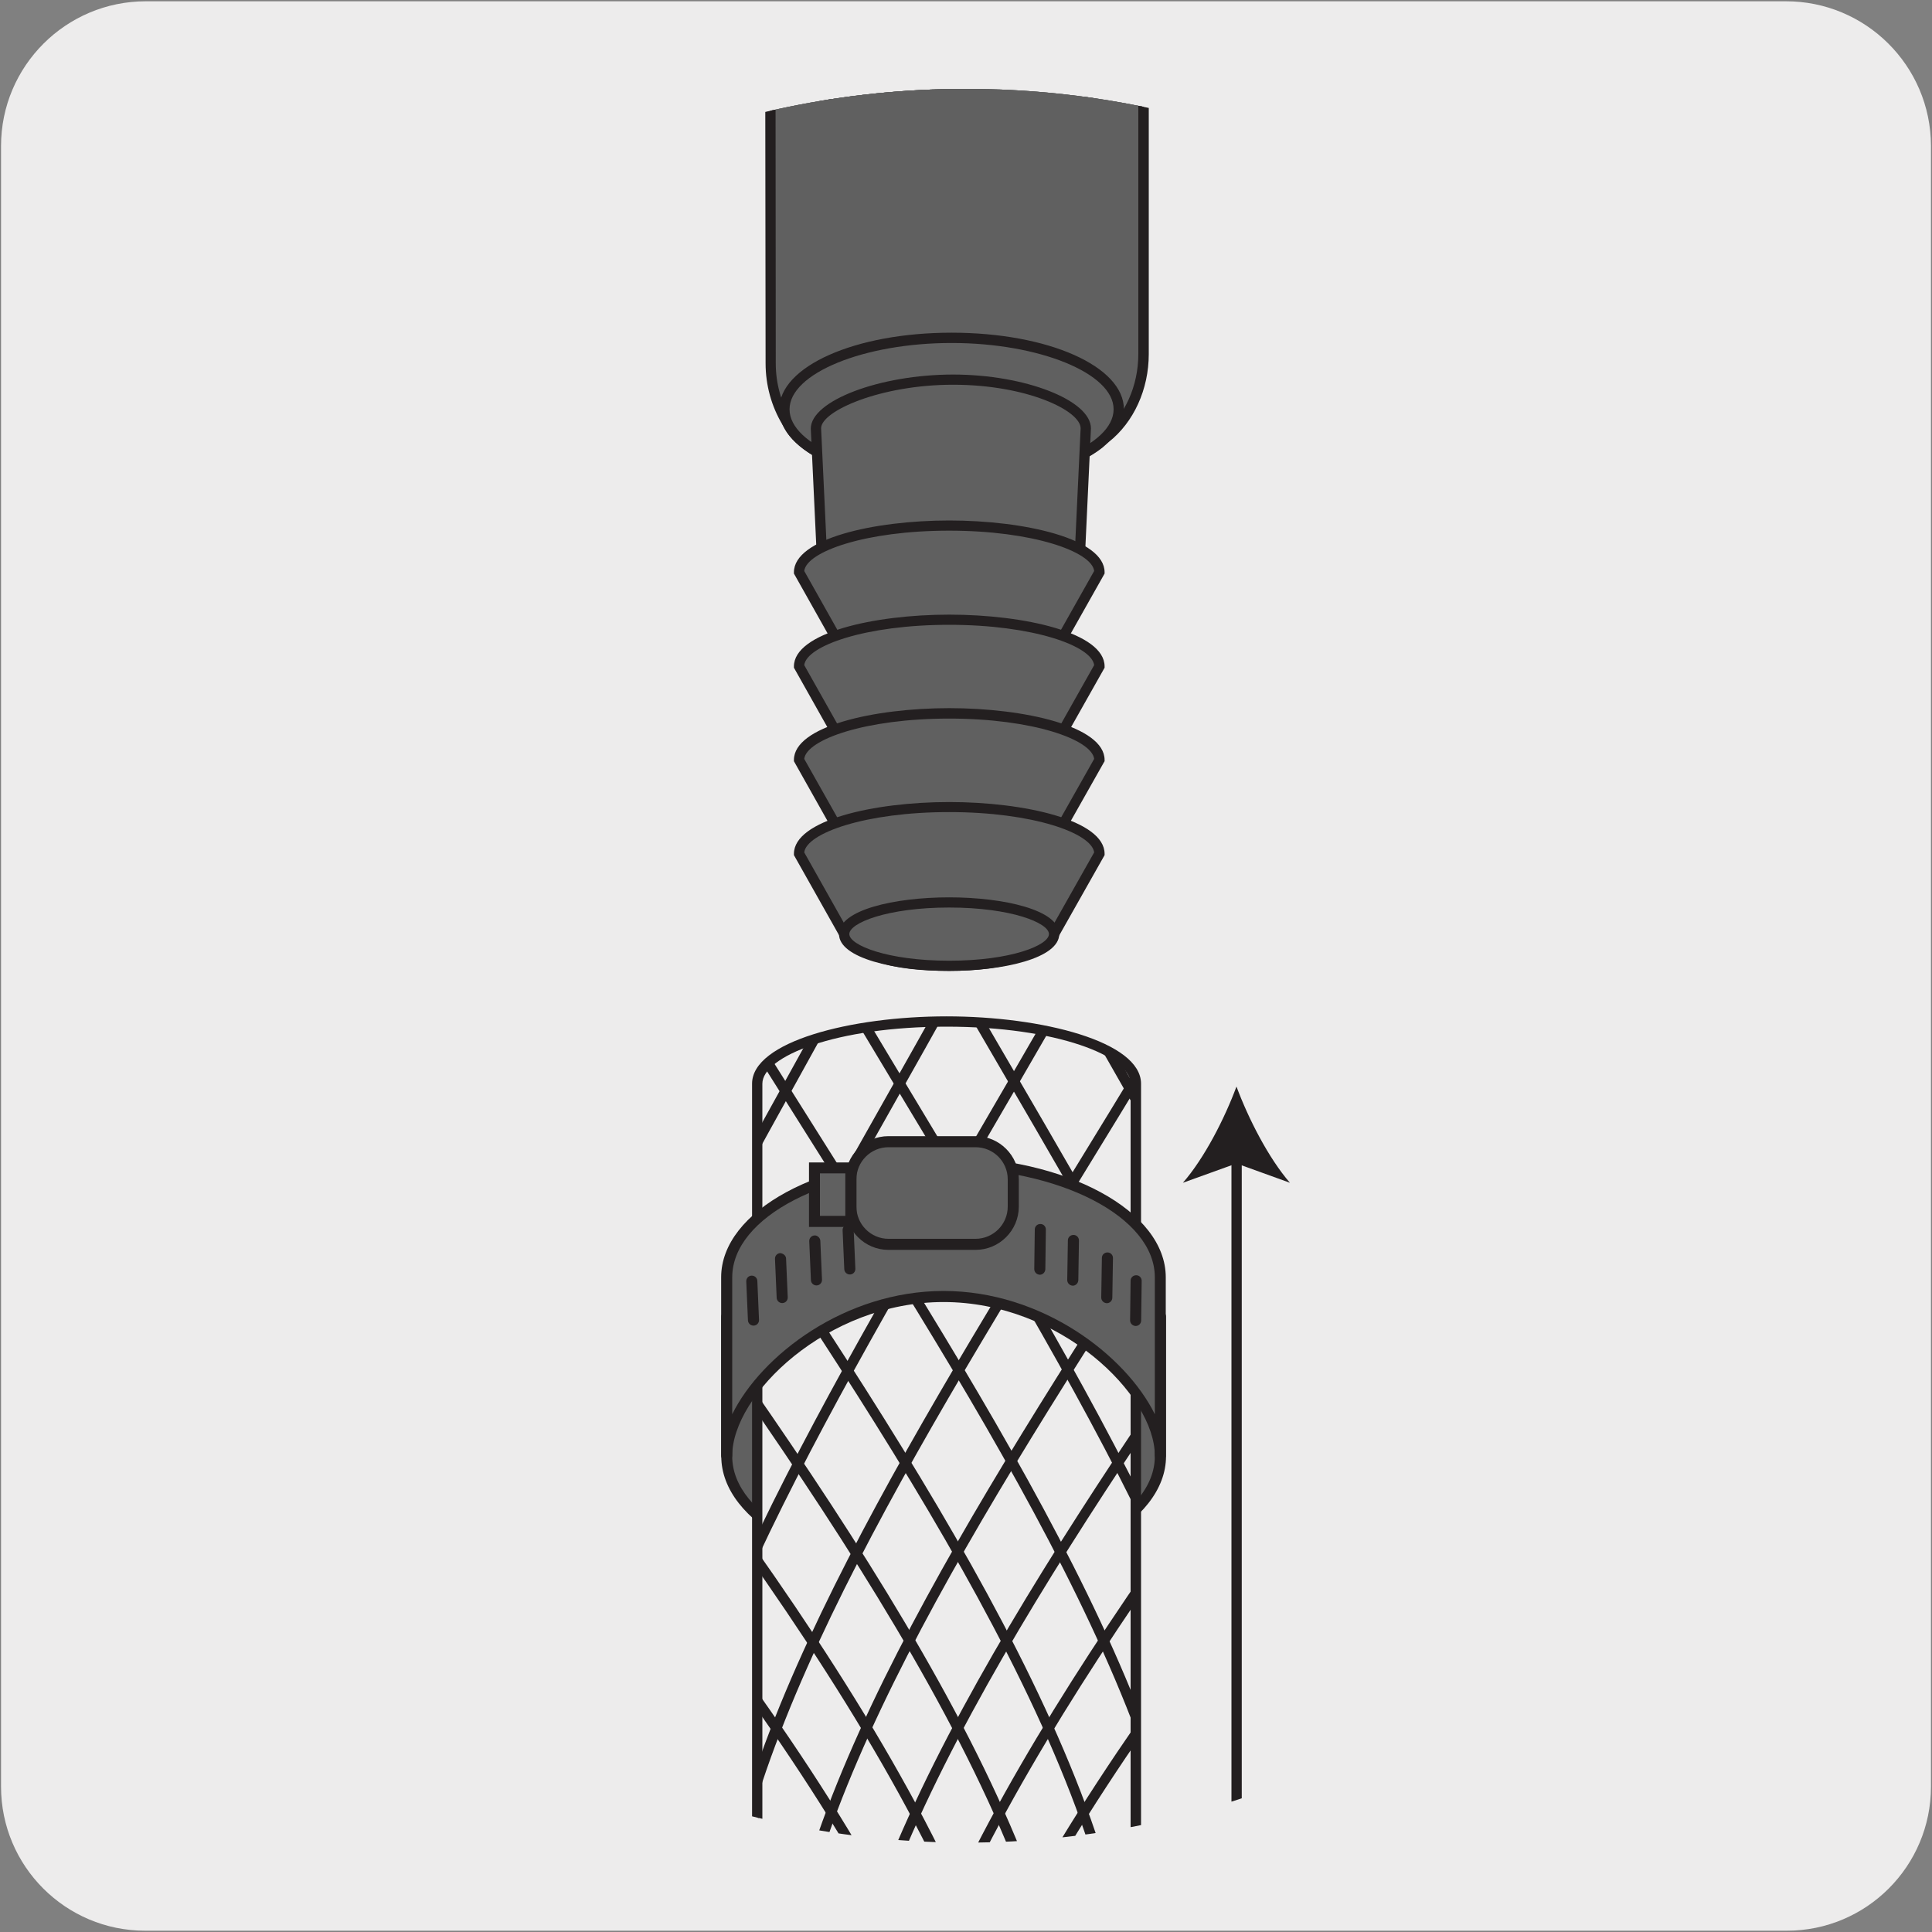 <svg enable-background="new 0 0 150 150" viewBox="0 0 150 150" xmlns="http://www.w3.org/2000/svg" xmlns:xlink="http://www.w3.org/1999/xlink"><rect x="0" y="0" width="150" height="150" fill="#808080" stroke="none"/><clipPath id="a"><path d="m-26.77 75c0 37.58-30.47 68.04-68.04 68.04-37.58 0-68.04-30.46-68.04-68.04s30.47-68.04 68.04-68.04c37.58 0 68.04 30.46 68.04 68.04z"/></clipPath><clipPath id="b"><path d="m-51.1 47.65c-2.93.08-5.94 2.12-7.69 2.53s-5.22 1.81-10.49 1.62c-1.42-.05-1.42-3.1-3.4-3.34-1.92-.23-4.31.14-6.22.5-2.08.4-3.6.79-3.39.43l-4.95.88c-1.8 0-3.84 1.14-1.57 6.16 6.05 13.36 16.35 12.06 18.25 12.53 3.29-.27 7.93-.74 16.44-1.69 8.32-.93 23.05-1.5 23.05-1.5.93-.05 2.19-.11 3.66-.16-.92-6.69-2.82-13.06-5.54-18.98-5.46.28-15.85.85-18.15 1.02"/></clipPath><clipPath id="c"><path d="m-73.34 67.09c-.01 0-.01 0 0 0zm35.45-1.06s-12.45.76-21.42 1.74c-8.55.94-15.89 2.13-19.76 2.78l-4.79.88 4.79 18.94s18.78-3.94 27.94-4.39c8.29-.7 15.76-1.1 15.76-1.1-.64 0 2.95-.13 7.91-.22.45-3.15.68-6.38.68-9.65 0-3.17-.21-6.3-.64-9.35-4.35.11-8.28.25-10.47.37"/></clipPath><clipPath id="d"><path d="m143.08 74.98c0-37.61-30.48-68.08-68.08-68.08s-68.08 30.47-68.08 68.08c0 37.6 30.48 68.08 68.08 68.08 37.6-.01 68.08-30.48 68.08-68.08z"/></clipPath><clipPath id="e"><path d="m58.78 163.11v-78.97c0-2.66 6.58-4.83 14.69-4.83 8.12 0 14.7 2.16 14.7 4.83v78.97"/></clipPath><path d="m11.32.1h127.31c6.21-.02 11.27 5 11.29 11.21v.03 127.37c0 6.18-5.01 11.19-11.19 11.19h-127.46c-6.18 0-11.19-5.01-11.19-11.19v-127.37c0-6.21 5.04-11.24 11.24-11.24z" fill="#edecec"/><g clip-path="url(#a)"><path d="m86.52 36.33c-31.56-6.1-64.12-9.4-97.46-9.4-21.08 0-41.83 1.37-62.24 3.86-10.5 1.29-17.97 10.8-16.68 21.3s10.85 18.01 21.35 16.72c18.88-2.29 38.07-3.57 57.57-3.57 12.03 0 23.94.46 35.74 1.34 10.21.95 10.85-2.19 17.76-1.54 2.46.23 4.32 1.84 4.15 3.6-.16 1.76-2.29 3-4.75 2.76-6.91-.64-6.96-3.86-17.17-4.82-11.8-.88-23.71-1.34-35.74-1.34-19.67 0-38.22 1.24-57.57 3.59-7.32 1.17-10.95 1.76-15.34 2.6l4.79 18.95c21.64-4.53 38.58-5.99 68.12-5.99 18.71 0 37.12 1.22 55.24 3.43 10.5 1.29 20.06-6.23 21.35-16.72" fill="#edecec"/></g><g clip-path="url(#a)"><path d="m65.66 71.1c1.29-10.5-6.18-20.05-16.68-21.34-19.64-2.41-39.62-3.67-59.91-3.67-12.8 0-25.47.49-38.02 1.46-10.21.97-10.26 4.18-17.17 4.84-2.45.24-4.58-1-4.75-2.75-.17-1.76 1.69-3.37 4.15-3.61 6.91-.66 7.56 2.49 17.77 1.52 12.55-.97 25.22-1.46 38.02-1.46 20.29 0 40.27 1.27 59.91 3.69 11.42 1.4 22.72 3.2 33.9 5.36" fill="#edecec"/></g><g clip-path="url(#a)"><path d="m-79.37 90.88-5-19.78.44-.09c3.25-.63 6.04-1.11 10.43-1.81-8.59-1.19-15.67-8.04-16.78-17.06-.64-5.19.79-10.31 4.01-14.42s7.85-6.72 13.05-7.36c21.04-2.56 42-3.86 62.29-3.86 32.44 0 65.26 3.17 97.54 9.41l-.16.84c-32.23-6.23-64.99-9.39-97.37-9.39-20.26 0-41.18 1.3-62.19 3.85-4.97.61-9.4 3.11-12.48 7.03-3.08 3.93-4.44 8.83-3.83 13.79 1.26 10.28 10.61 17.65 20.87 16.35 6.32-.77 12.62-1.41 18.89-1.93 13.1-1.11 25.73-1.64 38.73-1.64 11.84 0 23.87.46 35.77 1.35 5.54.52 8.25-.19 10.64-.82 2.02-.53 3.93-1.03 7.13-.73 2.69.26 4.72 2.08 4.54 4.06-.18 1.99-2.52 3.42-5.22 3.15-3.19-.3-4.98-1.15-6.87-2.04-2.24-1.06-4.77-2.26-10.3-2.78-11.92-.89-23.93-1.34-35.7-1.34-12.69 0-25.69.55-38.81 1.65-6.11.52-12.31 1.17-18.71 1.94-7.24 1.15-10.75 1.72-14.86 2.51l4.58 18.11c21.23-4.42 38.42-5.91 67.81-5.91 17.98 0 36.58 1.16 55.29 3.43 10.22 1.28 19.61-6.07 20.87-16.35l.85.11c-1.32 10.74-11.13 18.37-21.83 17.09-18.67-2.27-37.24-3.42-55.19-3.42-29.51 0-46.68 1.51-68.03 5.98zm109.88-23.76c2.12.57 3.58 1.26 4.93 1.9 1.9.9 3.54 1.68 6.58 1.96 2.22.18 4.14-.86 4.28-2.38.14-1.51-1.55-2.92-3.77-3.13-3.05-.29-4.8.17-6.83.71-1.44.37-3 .77-5.19.94z" fill="#231f20"/></g><g clip-path="url(#a)"><path d="m66.08 71.15-.85-.11c1.23-10-5.72-19.16-15.58-20.75-.24-.03-.49-.06-.73-.09-19.85-2.44-39.99-3.68-59.85-3.68-12.66 0-25.44.49-37.98 1.46-.05.01-.1.01-.15.01-5.41.53-7.92 1.72-10.14 2.78-1.89.9-3.68 1.74-6.87 2.05-1.54.15-3.06-.26-4.06-1.08-.68-.56-1.08-1.28-1.16-2.06-.19-1.99 1.84-3.82 4.53-4.07 3.2-.3 5.1.19 7.13.72 2.38.61 5.07 1.31 10.49.82.05 0 .1-.01.15-.01 12.54-.97 25.34-1.46 38.06-1.46 19.95 0 40.12 1.24 59.96 3.68.25.03.5.07.74.11 11.02 1.37 22.18 3.14 33.18 5.27l-.16.84c-9.29-1.79-18.69-3.34-28.02-4.6 7.56 3.43 12.37 11.49 11.31 20.17zm-130.97-24.78c-.55 0-1.14.03-1.8.09-2.22.21-3.9 1.62-3.76 3.14.05.55.35 1.06.85 1.48.83.68 2.12 1 3.43.89 3.04-.29 4.69-1.07 6.59-1.97 1.35-.64 2.8-1.33 4.92-1.9-2.19-.16-3.75-.57-5.19-.94-1.6-.42-3.03-.79-5.04-.79z" fill="#231f20"/></g><g clip-path="url(#a)"><path d="m11.94 50.21c-.07 0-.15-.02-.22-.07-2.75-1.78-6.01-4-9.45-6.34-16.67-11.34-41.86-28.46-63.64-33.64-.21-.05-.35-.27-.3-.48s.27-.35.48-.3c21.93 5.21 47.19 22.39 63.9 33.76 3.44 2.34 6.69 4.55 9.44 6.34.18.12.24.37.12.55-.07.12-.2.18-.33.18z" fill="#231f20"/></g><g clip-path="url(#a)"><path d="m31.18 42.62c-.08 0-.15-.02-.22-.07-4.77-3.21-10.6-7.45-16.79-11.93-20.59-14.95-46.21-33.56-65.46-39.3-.21-.06-.33-.29-.27-.5s.3-.32.5-.27c19.37 5.78 45.06 24.43 65.7 39.42 6.17 4.48 12 8.72 16.76 11.92.18.12.23.37.11.55-.08.12-.21.18-.33.18z" fill="#231f20"/></g><g clip-path="url(#a)"><path d="m30.55 49.09c-.07 0-.15-.02-.22-.07-4.22-2.77-9.48-6.49-15.57-10.79-20.95-14.8-49.63-35.08-69.5-40.44-.21-.06-.34-.28-.28-.49.05-.22.28-.33.49-.28 20.01 5.4 48.76 25.72 69.76 40.56 6.08 4.3 11.34 8.01 15.55 10.78.18.12.24.37.11.55-.08.11-.21.18-.34.18z" fill="#231f20"/></g><g clip-path="url(#a)"><path d="m22.18 49.93c-.07 0-.15-.02-.22-.06-3.45-2.24-7.59-5.08-12.38-8.37-18.65-12.83-46.85-32.21-67.69-37.42-.21-.05-.34-.27-.29-.48s.26-.37.48-.29c20.98 5.24 49.25 24.67 67.96 37.53 4.79 3.29 8.92 6.13 12.36 8.36.18.12.24.37.12.55-.08.12-.21.18-.34.18z" fill="#231f20"/></g><g clip-path="url(#a)"><path d="m-57.03 51.41c-.13 0-.26-.06-.33-.18-.12-.18-.07-.43.11-.55 1.6-1.06 3.3-2.2 5.11-3.42 16.36-10.99 41.07-27.59 65.48-31.15.23.02.42.12.45.34s-.12.42-.34.45c-24.22 3.54-48.85 20.08-65.15 31.03-1.81 1.22-3.52 2.36-5.12 3.42-.06.04-.14.06-.21.06z" fill="#231f20"/></g><g clip-path="url(#a)"><path d="m-61.27 46.92c-.13 0-.26-.06-.33-.18-.12-.19-.07-.43.12-.55 2.17-1.42 4.51-2.99 6.98-4.65 17.49-11.73 41.44-27.79 64.71-31.17.2 0 .42.12.45.34s-.12.42-.34.45c-23.09 3.34-46.95 19.35-64.38 31.04-2.48 1.66-4.82 3.24-6.99 4.65-.06.05-.14.07-.22.07z" fill="#231f20"/></g><g clip-path="url(#a)"><path d="m-65.05 54.84c-.06 0-.11-.01-.17-.04-.18-.09-4.51-2.13-5.83-4.46-1.12-1.96.59-4.71 5.2-8.43 2.72-1.79 5.63-3.77 8.7-5.86 17.6-11.97 41.72-28.36 64-31.73.2-.02.42.13.45.35s-.12.42-.33.45c-22.11 3.35-46.13 19.67-63.67 31.6-3.08 2.09-5.98 4.06-8.68 5.84-5.2 4.18-5.58 6.33-4.98 7.39 1.2 2.11 5.44 4.11 5.48 4.13.2.1.28.33.19.53-.07.15-.21.23-.36.23z" fill="#231f20"/></g><g clip-path="url(#a)"><path d="m-52.95 56.06c-.13 0-.25-.06-.33-.18-.12-.18-.08-.43.1-.55.92-.63 1.88-1.29 2.89-1.98 15.2-10.42 40.64-27.85 66.47-31.78.2-.06.42.12.45.33.03.22-.12.42-.33.45-25.64 3.91-50.99 21.27-66.14 31.65-1.01.69-1.97 1.35-2.89 1.98-.06.06-.14.08-.22.08z" fill="#231f20"/></g><g clip-path="url(#a)"><path d="m-42.06 70.48c-.11 0-.22-.05-.3-.14-.14-.17-.12-.42.04-.56 7.42-6.35 34.03-27.56 64.87-33.85.22-.06.43.09.47.31s-.09.43-.31.47c-30.66 6.25-57.13 27.35-64.51 33.67-.08.06-.17.1-.26.1z" fill="#231f20"/></g><g clip-path="url(#a)"><path d="m-45.41 65.63c-.12 0-.24-.05-.32-.16-.13-.17-.1-.42.07-.56 23.98-18.51 46.36-29.76 66.51-33.42.23-.02.43.11.46.32.04.22-.1.42-.32.46-20.03 3.65-42.28 14.84-66.16 33.27-.07.06-.15.09-.24.09z" fill="#231f20"/></g><g clip-path="url(#a)"><path d="m-49.05 60.81c-.12 0-.25-.06-.32-.17-.13-.18-.09-.43.09-.56l.25-.18c13.11-9.38 37.51-26.86 63.78-32.46 1.35-.29 2.69-.54 3.97-.75.12-.02 11.91-1.85 16.48-2.24.24-.07.41.14.43.36s-.14.41-.36.43c-4.54.39-16.3 2.22-16.42 2.24-1.26.21-2.58.45-3.92.74-26.13 5.58-50.44 22.99-63.5 32.34l-.25.18c-.07.05-.15.07-.23.07z" fill="#231f20"/></g><g clip-path="url(#a)"><g clip-path="url(#b)"><path d="m-51 113.97c-.17 0-.32-.1-.38-.27-.07-.21.04-.44.25-.51 8.78-3.02 18.79-8.82 29-15.76-2.24-.85-4.48-1.75-6.72-2.71-9.2 5.78-18.1 10.48-25.77 12.89-.22.07-.43-.05-.5-.26-.06-.21.05-.43.26-.5 7.48-2.35 16.14-6.91 25.12-12.52-2.14-.92-4.26-1.88-6.37-2.86-7.73 4.39-15.3 7.98-22.15 9.99-.22.05-.43-.06-.5-.27-.06-.21.06-.43.27-.5 6.64-1.95 13.98-5.4 21.49-9.64-2.1-1-4.18-2.02-6.23-3.06-6.24 3.18-12.5 5.82-18.54 7.52-.22.06-.43-.06-.49-.27s.06-.43.28-.49c5.82-1.64 11.85-4.16 17.88-7.2-2.07-1.06-4.12-2.15-6.11-3.24-4.88 2.22-9.86 4.1-14.86 5.48-.21.07-.43-.06-.49-.28-.06-.21.07-.43.28-.49 4.77-1.32 9.53-3.1 14.2-5.2-1.97-1.09-3.9-2.18-5.77-3.27-4.83 1.98-9.76 3.62-14.74 4.76-.22.06-.43-.09-.48-.3-.05-.22.09-.43.3-.48 4.74-1.08 9.44-2.62 14.05-4.48-1.95-1.15-3.84-2.29-5.65-3.42-2.49.93-5.01 1.77-7.55 2.5-.21.06-.43-.06-.49-.27s.06-.43.27-.49c2.33-.67 4.63-1.42 6.92-2.26-1.74-1.1-3.4-2.17-4.98-3.22-.32.11-.63.22-.95.33-1.06.35-2.13.69-3.2 1.01-.17.05-16.44 4.68-24.4 5.46-.21.03-.41-.14-.43-.36s.14-.42.36-.44c7.88-.77 24.09-5.38 24.25-5.43 1.06-.31 2.12-.65 3.17-1.01.12-.04.25-.08.37-.12-1.55-1.04-3.01-2.05-4.37-3.03-.33.11-.66.21-.99.32-.1.03-8.81 2.92-19.15 3.81-1.28.82-2.51 1.69-3.65 2.62-.17.14-.42.11-.56-.06s-.11-.42.05-.56c.8-.65 1.65-1.28 2.53-1.88-1.06.07-2.13.11-3.2.13-7.1 8.56-10.69 17.25-10.75 17.4-.08.21-.31.31-.52.22-.2-.08-.3-.32-.22-.52.06-.15 3.59-8.69 10.57-17.23-.06-.07-.1-.16-.1-.26 0-.22.18-.4.4-.4h.25c4.96-5.93 11.59-11.75 19.86-14.68-1.77-2.07-3.41-4.53-4.34-7.26-.07-.21.04-.44.25-.51.2-.08.44.04.51.25.92 2.68 2.57 5.11 4.36 7.16 1.81-.87 3.41-1.61 4.88-2.26-.71-.92-1.24-1.81-1.69-2.61-.11-.19-.04-.44.15-.54.19-.11.43-.04.54.15.46.82 1 1.73 1.74 2.67 2.08-.92 3.89-1.66 5.66-2.34-.32-.25-.64-.49-.95-.73-.17-.14-.2-.39-.07-.56.14-.17.39-.2.56-.07.43.34.88.68 1.35 1.03 2.49-.93 4.99-1.76 8.17-2.82-.02-.09 0-.19.05-.28.12-.19.36-.24.55-.13.07.05.14.09.21.14 2.44-.84 4.77-1.83 6.98-2.95-.57-.37-1.11-.73-1.64-1.08l-.18-.12c-.18-.12-.24-.37-.11-.55.12-.18.37-.23.55-.11l.18.12c.65.43 1.32.87 2.02 1.33 1.73-.91 3.39-1.89 4.97-2.92-1.5-1.02-3-2.06-4.51-3.13-.18-.13-.22-.38-.09-.56s.37-.23.56-.1c1.6 1.13 3.19 2.23 4.77 3.31 1.84-1.23 3.57-2.53 5.18-3.85-2.64-1.87-4.71-3.45-6.11-4.56-.17-.14-.2-.39-.07-.56s.39-.2.56-.07c1.43 1.13 3.55 2.74 6.26 4.66 1.31-1.1 2.55-2.22 3.7-3.34-9.89-7.06-15.45-12.68-15.58-12.81-.15-.16-.15-.41.01-.57.16-.15.41-.15.56.01.13.13 5.7 5.76 15.59 12.81 4.26-4.23 7.37-8.39 9.16-11.41.11-.19.36-.24.55-.14.19.11.25.36.14.55-1.8 3.04-4.91 7.21-9.19 11.47.96.68 1.96 1.36 3 2.06 4.23-3.74 7.37-7.02 9.16-9.3.14-.17.39-.2.56-.07.17.14.2.39.07.56-1.79 2.27-4.91 5.54-9.1 9.26 1.32.88 2.69 1.77 4.12 2.66 3.42-2.92 6.25-5.59 8.35-7.77.15-.16.41-.16.56-.01.16.15.16.4.01.56-2.08 2.16-4.86 4.79-8.22 7.66 1.47.91 2.99 1.81 4.57 2.72 2.82-2.31 5.29-4.46 7.37-6.32.16-.15.41-.13.56.03s.13.42-.03.56c-2.02 1.82-4.42 3.9-7.16 6.15 1.62.92 3.29 1.83 5.03 2.74 2.03-1.61 3.85-3.09 5.44-4.37l.69-.56c.18-.14.42-.11.56.06s.11.42-.06.56l-.7.56c-1.51 1.23-3.24 2.63-5.17 4.15 1.76.91 3.57 1.8 5.43 2.67.14-.11.29-.22.43-.33 1.53-1.18 2.94-2.27 4.23-3.24l3.72-2.81c.17-.13.42-.1.56.08s.1.43-.08.56l-3.71 2.81c-1.29.97-2.7 2.06-4.22 3.24-.03.02-.07.05-.1.08 1.87.86 3.79 1.7 5.76 2.51 1.04-.77 2.02-1.49 2.96-2.17.18-.12.43-.09.56.09s.09.43-.09.56c-.82.59-1.68 1.22-2.57 1.88 1.99.81 4.02 1.58 6.11 2.32 1.63-1.2 3.18-2.33 4.59-3.33.18-.13.43-.08.56.1s.09.43-.09.56c-1.28.91-2.67 1.91-4.14 2.99 1.98.69 4.01 1.34 6.08 1.96 2.92-2.18 5.54-4.11 7.85-5.75.18-.13.43-.08.56.1s.08.43-.1.56c-2.17 1.54-4.63 3.35-7.35 5.38 1.91.56 3.86 1.08 5.84 1.56 3.56-2.73 6.74-5.12 9.47-7.08.18-.13.43-.09.56.09s.09.43-.09.56c-2.6 1.86-5.59 4.12-8.94 6.68 2.09.49 4.22.94 6.39 1.34 1.03-.78 2.02-1.52 2.96-2.22.18-.12.43-.09.56.09s.09.43-.08.56c-.76.56-1.55 1.15-2.37 1.76.44.08.88.15 1.32.23.22.04.36.24.33.46s-.25.35-.46.33c-.69-.11-1.37-.23-2.05-.36-3.15 2.4-6.64 5.14-10.3 8.03.79.13 1.58.25 2.36.36.22.03.37.23.34.45s-.24.34-.45.34c-1.03-.14-2.06-.31-3.09-.49-.62.49-1.24.98-1.86 1.47-.98.78-1.98 1.56-2.98 2.36.82.16 1.64.32 2.46.46 1.27.22 2.6.42 3.96.58.12.01 11.95 1.36 16.52 1.56.22.01.39.2.38.42s-.18.38-.4.38c0 0-.01 0-.02 0-4.59-.2-16.46-1.55-16.58-1.57-1.38-.17-2.72-.37-4-.59-1.05-.18-2.1-.38-3.14-.59-1.71 1.35-3.44 2.72-5.2 4.09 2.67.56 5.34 1 8.01 1.3.22.02.38.22.35.44-.02.21-.21.4-.44.35-2.92-.32-5.84-.82-8.75-1.45-2.11 1.65-4.26 3.31-6.42 4.97 3.78 1.06 7.48 1.91 11.04 2.49.22.03.37.24.33.46-.03.22-.23.37-.46.33-3.77-.61-7.69-1.52-11.7-2.67-1.43 1.09-2.87 2.18-4.31 3.26 5.79 1.69 11.51 2.91 17.01 3.48.22.02.38.22.35.44-.02.22-.2.39-.44.36-5.73-.59-11.7-1.88-17.73-3.67-2.04 1.52-4.09 3.02-6.14 4.49 7.27 2.58 14.44 4.46 21.16 5.2.22.02.38.22.35.44-.02.22-.2.41-.44.35-6.97-.81-14.38-2.78-21.89-5.47-1.54 1.1-3.07 2.17-4.61 3.23 8.23 3.04 16.35 5.29 23.73 6.2.22.03.37.23.35.45-.02.2-.2.35-.4.35-.01 0-.03 0-.05 0-7.59-.94-15.96-3.28-24.43-6.44-10.42 7.11-20.68 13.09-29.66 16.17-.04 0-.08.01-.12.01zm22.97-19.76c2.23.94 4.47 1.84 6.7 2.68 1.53-1.05 3.07-2.12 4.61-3.22-2.18-.8-4.36-1.65-6.53-2.56-1.6 1.06-3.19 2.1-4.78 3.1zm-7.24-3.21c2.1.98 4.22 1.93 6.35 2.83 1.59-1 3.19-2.03 4.79-3.09-2.05-.87-4.1-1.77-6.14-2.71-1.67 1.02-3.34 2.01-5 2.97zm12.82-.42c2.17.9 4.35 1.74 6.52 2.53 2.04-1.46 4.07-2.94 6.1-4.45-2.2-.67-4.4-1.4-6.61-2.18-2 1.39-4.01 2.76-6.01 4.1zm-19.91-3.03c2.04 1.04 4.11 2.05 6.21 3.03 1.66-.95 3.33-1.94 5.01-2.96-2.02-.94-4.02-1.9-6.01-2.89-1.73.98-3.47 1.92-5.21 2.82zm12.9-.02c2.03.93 4.07 1.82 6.12 2.68 1.99-1.32 3.99-2.68 5.98-4.07-2.06-.75-4.12-1.54-6.17-2.37-1.97 1.28-3.95 2.54-5.93 3.76zm13.83-1.62c2.21.78 4.4 1.5 6.6 2.16 1.44-1.08 2.88-2.16 4.32-3.26-2.13-.63-4.29-1.32-6.46-2.07-1.49 1.07-2.97 2.13-4.46 3.17zm-20.69-1.65c1.98.98 3.98 1.94 5.99 2.87 1.97-1.21 3.94-2.45 5.91-3.73-2.03-.83-4.04-1.7-6.05-2.6-1.93 1.19-3.89 2.35-5.85 3.46zm-13-.36c1.99 1.08 4.02 2.15 6.08 3.21 1.74-.9 3.49-1.83 5.22-2.8-2-1-3.97-2.02-5.91-3.05-1.78.92-3.58 1.8-5.39 2.64zm26.61-.66c2.05.83 4.1 1.61 6.16 2.35 1.49-1.05 2.98-2.1 4.46-3.16-2.01-.71-4.02-1.46-6.03-2.25-1.52 1.02-3.06 2.05-4.59 3.06zm12.33-1.07c2.17.74 4.32 1.42 6.45 2.04 2.15-1.64 4.28-3.29 6.37-4.92-2.19-.5-4.37-1.09-6.53-1.73-2.07 1.54-4.18 3.09-6.29 4.61zm-32.69-1.36c1.94 1.02 3.91 2.03 5.89 3.03 1.95-1.11 3.9-2.25 5.82-3.43-2-.9-3.98-1.83-5.94-2.78-1.89 1.09-3.82 2.16-5.77 3.18zm-12.87-.63c1.86 1.08 3.79 2.17 5.75 3.25 1.82-.83 3.62-1.71 5.41-2.63-1.92-1.03-3.81-2.06-5.67-3.09-1.81.87-3.64 1.7-5.49 2.47zm26.29.12c2 .89 4.01 1.75 6.04 2.58 1.54-1.01 3.07-2.03 4.59-3.06-1.99-.8-3.97-1.63-5.95-2.49-1.54 1-3.11 1.99-4.68 2.97zm12.32-.67c2.01.79 4.02 1.53 6.02 2.23 2.11-1.52 4.2-3.05 6.27-4.58-2.02-.62-4.02-1.3-6-2.03-2.06 1.46-4.16 2.93-6.29 4.38zm-32.24-2.34c1.85 1.02 3.73 2.05 5.65 3.06 1.95-1.01 3.87-2.07 5.76-3.15-1.92-.94-3.82-1.89-5.69-2.86-1.88 1.03-3.79 2.01-5.72 2.95zm13.11-.15c1.96.94 3.94 1.86 5.93 2.76 1.58-.97 3.14-1.96 4.69-2.96-1.96-.87-3.91-1.76-5.84-2.68-1.57.98-3.17 1.94-4.78 2.88zm-25.98-.85c1.81 1.12 3.69 2.25 5.64 3.39 1.85-.77 3.68-1.58 5.49-2.44-1.93-1.08-3.82-2.16-5.66-3.22-1.8.8-3.63 1.56-5.47 2.27zm38.27.52c1.97.86 3.96 1.68 5.94 2.47 2.12-1.44 4.22-2.9 6.28-4.36-1.99-.74-3.95-1.53-5.9-2.36-2.06 1.42-4.17 2.84-6.32 4.25zm20.88.16c2.17.64 4.35 1.21 6.54 1.69 1.76-1.37 3.49-2.74 5.2-4.08-2.15-.47-4.29-1.01-6.42-1.61-1.74 1.32-3.52 2.66-5.32 4zm-52.78-3.35c1.83 1.06 3.72 2.12 5.64 3.2 1.93-.93 3.84-1.9 5.71-2.92-1.92-1-3.81-2-5.67-3.01-1.86.95-3.76 1.87-5.68 2.73zm13.06.26c1.87.96 3.77 1.91 5.68 2.84 1.62-.94 3.22-1.9 4.79-2.87-1.89-.91-3.75-1.83-5.58-2.77-1.6.96-3.23 1.89-4.89 2.8zm32.76.81c1.99.72 3.99 1.38 6 1.99 1.8-1.33 3.58-2.67 5.33-3.99-1.99-.59-3.96-1.22-5.91-1.9-1.77 1.28-3.58 2.58-5.42 3.9zm-20.63-.93c1.93.91 3.87 1.8 5.84 2.66 2.15-1.4 4.27-2.82 6.34-4.24-1.94-.84-3.86-1.71-5.74-2.61-2.1 1.41-4.25 2.82-6.44 4.19zm-37.39-1.2c1.58 1.04 3.24 2.11 4.98 3.2 1.84-.7 3.66-1.44 5.46-2.23-1.77-1.02-3.49-2.03-5.15-3.01-1.74.72-3.5 1.4-5.29 2.04zm51.21-.54c1.95.82 3.92 1.6 5.91 2.33 1.84-1.31 3.65-2.61 5.42-3.9-1.99-.71-3.95-1.47-5.89-2.26-1.77 1.27-3.59 2.55-5.44 3.83zm19.9.34c2.13.59 4.27 1.12 6.43 1.57 1.19-.94 2.35-1.86 3.51-2.78.44-.35.87-.69 1.31-1.03-2.13-.4-4.28-.87-6.46-1.42-1.57 1.2-3.17 2.42-4.79 3.66zm-52.36-1.91c1.85 1 3.74 2 5.65 2.99 1.66-.91 3.3-1.84 4.91-2.79-1.87-.97-3.71-1.95-5.51-2.93-1.65.93-3.34 1.85-5.05 2.73zm12.21.15c1.83.93 3.69 1.85 5.58 2.75 2.2-1.37 4.35-2.77 6.45-4.18-1.84-.89-3.65-1.8-5.43-2.72-2.14 1.41-4.35 2.8-6.6 4.15zm-24.74-.47c1.65.98 3.37 1.98 5.13 3 1.92-.86 3.82-1.76 5.69-2.7-1.75-.96-3.48-1.91-5.16-2.87-1.86.9-3.75 1.76-5.66 2.57zm-17.28-11.28c-.04.02-.08.04-.13.06-7.95 2.78-14.37 8.29-19.24 13.97 1.31-.04 2.61-.11 3.89-.22 6.37-4.04 13.84-6.72 16.62-7.72.42-.15.73-.26.92-.34.64-.22 1.25-.43 1.86-.66.38-.14.77-.28 1.15-.43-1.39-1.06-3.27-2.66-5.07-4.66zm5.82 5.23c-.54.2-1.08.41-1.63.61-.62.23-1.24.44-1.86.66-.17.07-.49.18-.92.34-2.56.92-9.12 3.28-15.08 6.8 9.52-1.02 17.26-3.58 17.35-3.61l.48-.15c-.07-.13-.06-.29.03-.42.13-.18.38-.22.56-.09.1.07.2.14.3.22.26-.09.53-.18.79-.27 1.37-.47 2.72-.97 4.07-1.48-.45-.27-.9-.54-1.33-.8l-1.41-.85c-.09-.08-.59-.4-1.35-.96zm69.47 6.13c1.95.67 3.93 1.3 5.92 1.87 1.62-1.23 3.21-2.44 4.78-3.64-1.96-.52-3.94-1.1-5.93-1.74-1.56 1.15-3.15 2.32-4.77 3.51zm-69.44-1.21c1.36.97 2.83 1.97 4.38 3.01 1.77-.62 3.53-1.29 5.27-2-1.63-.97-3.21-1.91-4.72-2.82-1.54.61-3.1 1.18-4.67 1.72-.08.03-.17.06-.26.09zm49.8.06c1.89.89 3.81 1.76 5.75 2.59 1.85-1.28 3.67-2.55 5.44-3.82-1.95-.81-3.87-1.66-5.76-2.54-1.76 1.25-3.57 2.52-5.43 3.77zm-19.97-1.8c1.79.98 3.63 1.95 5.5 2.92 2.26-1.35 4.47-2.74 6.62-4.13-1.81-.95-3.58-1.91-5.31-2.87-2.2 1.38-4.48 2.75-6.81 4.08zm-11.87-.12c1.68.95 3.4 1.9 5.15 2.85 1.72-.88 3.42-1.79 5.09-2.72-1.71-.94-3.37-1.89-4.99-2.83-1.72.92-3.47 1.83-5.25 2.7zm44.66.51c1.94.79 3.91 1.54 5.9 2.24 1.62-1.18 3.2-2.35 4.75-3.49-1.97-.65-3.96-1.36-5.97-2.14-1.52 1.1-3.08 2.24-4.68 3.39zm-56.75-.83c1.5.9 3.08 1.84 4.71 2.81 1.91-.8 3.81-1.65 5.67-2.54-1.61-.91-3.18-1.82-4.71-2.71-1.87.85-3.76 1.67-5.67 2.44zm76.05 1.26c2.19.54 4.35 1 6.48 1.38 1.77-1.4 3.5-2.76 5.17-4.07-2.17-.37-4.32-.81-6.45-1.31-.03.03-.07.05-.11.08-1.65 1.27-3.35 2.58-5.09 3.92zm-38.39-2.12c1.77.92 3.59 1.82 5.43 2.7 1.86-1.26 3.67-2.51 5.43-3.75-1.84-.87-3.65-1.75-5.41-2.66-1.76 1.24-3.58 2.48-5.45 3.71zm31.45.15c2 .64 3.99 1.21 5.95 1.71 1.77-1.36 3.51-2.7 5.19-3.99-1.99-.49-3.96-1.04-5.9-1.63-1.68 1.26-3.43 2.57-5.24 3.91zm-19-1.34c1.89.87 3.82 1.71 5.77 2.52 1.6-1.14 3.15-2.27 4.66-3.38-1.94-.76-3.89-1.58-5.86-2.45-1.48 1.09-3 2.19-4.57 3.31zm-31.96-.78c1.62.94 3.28 1.88 4.99 2.82 2.34-1.33 4.63-2.7 6.84-4.08-1.67-.94-3.29-1.87-4.86-2.8-2.26 1.39-4.58 2.74-6.97 4.06zm-11.61-.03c1.53.89 3.1 1.79 4.71 2.7 1.79-.87 3.55-1.77 5.28-2.7-1.55-.92-3.06-1.82-4.51-2.73-1.79.95-3.62 1.86-5.48 2.73zm-11.54-.22c.53.38.86.59.87.6l1.4.84c.61.37 1.23.74 1.86 1.12 1.92-.76 3.82-1.57 5.68-2.42-1.44-.85-2.85-1.68-4.21-2.49-1.83.82-3.7 1.6-5.6 2.35zm67.19-.04c2.02.77 4.01 1.47 5.99 2.12 1.8-1.34 3.55-2.64 5.23-3.9-2.04-.64-4.05-1.32-6.02-2.05-1.66 1.22-3.4 2.5-5.2 3.83zm-30.65-1.02c1.73.96 3.5 1.91 5.31 2.86 1.87-1.23 3.7-2.46 5.46-3.7-1.79-.93-3.54-1.86-5.24-2.8-1.79 1.21-3.63 2.43-5.53 3.64zm50.53.77c2.14.49 4.3.92 6.49 1.28 1.48-1.16 2.91-2.26 4.28-3.31-2.15-.41-4.27-.87-6.35-1.36-1.42 1.07-2.89 2.21-4.42 3.39zm-38.21-1.71c1.77.9 3.58 1.78 5.42 2.64 1.57-1.11 3.09-2.21 4.57-3.29-1.81-.81-3.64-1.67-5.48-2.58-1.46 1.06-2.97 2.14-4.51 3.23zm-31.02-.94c1.45.9 2.96 1.8 4.51 2.71 2.39-1.31 4.73-2.66 6.99-4.04-1.53-.91-3.02-1.8-4.45-2.68-2.28 1.38-4.63 2.72-7.05 4.01zm-11.35.19c1.36.81 2.77 1.64 4.21 2.48 1.88-.87 3.72-1.78 5.53-2.73-1.38-.87-2.71-1.72-3.97-2.56-1.88.98-3.8 1.91-5.77 2.81zm53.93-.07c1.98.87 3.94 1.68 5.88 2.44 1.8-1.32 3.53-2.6 5.19-3.83-2.03-.76-4.01-1.56-5.96-2.4-1.62 1.21-3.33 2.48-5.11 3.79zm19.72.69c1.95.58 3.92 1.12 5.92 1.6 1.53-1.18 3.01-2.32 4.42-3.4-1.97-.49-3.92-1.02-5.83-1.58-1.23.92-2.52 1.88-3.85 2.89-.21.16-.43.32-.66.49zm-86.09-3.13c1.89 2.07 3.86 3.69 5.19 4.7 1.87-.72 3.72-1.48 5.52-2.28-1.97-1.17-3.65-2.43-5.01-3.75-.31-.31-.6-.61-.86-.91-1.45.64-3.04 1.38-4.84 2.24zm36.84.97c1.57.92 3.2 1.85 4.86 2.79 1.9-1.2 3.75-2.42 5.54-3.63-1.65-.93-3.26-1.85-4.82-2.77-1.81 1.22-3.67 2.42-5.58 3.61zm11.92-.92c1.7.94 3.45 1.87 5.25 2.79 1.55-1.08 3.05-2.16 4.51-3.22-1.74-.87-3.49-1.78-5.26-2.74-1.46 1.05-2.96 2.11-4.5 3.17zm30.34.76c1.98.72 4 1.4 6.04 2.03.38-.29.76-.57 1.14-.85 1.17-.88 2.29-1.72 3.38-2.53-2.06-.62-4.08-1.29-6.06-1.98-1.37 1.01-2.8 2.07-4.26 3.15-.08.06-.16.12-.24.18zm-19.06-1.32c1.85.91 3.67 1.76 5.49 2.57 1.78-1.3 3.48-2.57 5.11-3.79-1.9-.83-3.75-1.68-5.55-2.56-1.61 1.23-3.29 2.49-5.05 3.78zm-54.43-2.08c.2.23.42.45.65.68 1.42 1.38 3.22 2.7 5.35 3.92 1.99-.9 3.94-1.84 5.84-2.81-2.18-1.45-4.18-2.87-5.96-4.19-1.85.7-3.72 1.45-5.88 2.4zm13.41 1.88c1.27.84 2.6 1.69 3.98 2.55 2.43-1.28 4.79-2.62 7.07-3.98-1.4-.86-2.74-1.69-4.03-2.49-2.26 1.33-4.6 2.65-7.02 3.92zm12.59-1.44c1.43.87 2.92 1.76 4.45 2.67 1.92-1.19 3.79-2.39 5.6-3.61-1.52-.9-2.99-1.79-4.4-2.67-1.83 1.22-3.71 2.42-5.65 3.61zm40.61.25c1.95.83 3.95 1.63 5.98 2.39.22-.17.44-.33.66-.49 1.31-.98 2.59-1.92 3.83-2.84-2.08-.75-4.11-1.53-6.09-2.34-1.09.81-2.22 1.65-3.4 2.54-.32.24-.64.49-.98.74zm-29.07-1.24c1.56.92 3.17 1.84 4.83 2.76 1.55-1.06 3.05-2.11 4.5-3.16-1.6-.88-3.22-1.79-4.85-2.73-1.45 1.04-2.94 2.09-4.48 3.13zm10.82-.49c1.77.95 3.52 1.86 5.27 2.73 1.76-1.29 3.44-2.55 5.05-3.76-1.82-.89-3.58-1.8-5.28-2.71-1.6 1.21-3.28 2.46-5.04 3.74zm-41.59-1.69c1.77 1.3 3.74 2.68 5.88 4.11 2.42-1.26 4.76-2.56 7.02-3.9-.81-.51-1.59-1-2.35-1.47-.84-.53-1.65-1.03-2.43-1.52-.03.01-.05.02-.08.03-3.14 1.03-5.61 1.85-8.04 2.75zm53.42.51c1.81.87 3.67 1.72 5.58 2.55.46-.34.91-.68 1.35-1.01 1.04-.78 2.05-1.53 3.02-2.26-1.96-.81-3.87-1.65-5.72-2.52-1.34 1.02-2.75 2.11-4.23 3.24zm-38.99-.3c1.29.81 2.63 1.64 4.03 2.49 1.95-1.18 3.84-2.38 5.67-3.6-1.39-.86-2.72-1.7-3.99-2.52-1.83 1.23-3.74 2.44-5.71 3.63zm11.17-1.13c1.42.87 2.89 1.76 4.41 2.66 1.54-1.04 3.03-2.09 4.49-3.13-1.46-.86-2.94-1.74-4.41-2.66-1.45 1.04-2.95 2.09-4.49 3.13zm10.36-.54c1.63.94 3.25 1.85 4.86 2.73 1.76-1.27 3.44-2.52 5.04-3.74-1.69-.92-3.32-1.83-4.88-2.74-1.61 1.23-3.28 2.48-5.02 3.75zm11.35-1.13c1.71.91 3.48 1.81 5.3 2.7 1.48-1.12 2.89-2.2 4.22-3.23-1.86-.88-3.66-1.77-5.41-2.68-1.29 1.03-2.66 2.11-4.11 3.21zm-38.21-.53c.61.38 1.24.78 1.88 1.18.87.54 1.76 1.11 2.69 1.69 1.98-1.19 3.9-2.41 5.74-3.63-1.2-.77-2.34-1.51-3.43-2.22-2.18 1.12-4.48 2.13-6.88 2.98zm11.76-.78c1.28.82 2.61 1.66 4 2.52 1.54-1.04 3.04-2.08 4.49-3.12-1.33-.83-2.66-1.68-4-2.55-1.44 1.04-2.94 2.1-4.49 3.15zm9.92-.66c1.48.91 2.96 1.8 4.42 2.66 1.74-1.26 3.42-2.52 5.02-3.75-1.55-.91-3.03-1.81-4.44-2.7-1.58 1.25-3.25 2.52-5 3.79zm10.86-1.18c1.57.91 3.2 1.83 4.9 2.74 1.44-1.11 2.81-2.17 4.11-3.19-1.72-.91-3.39-1.82-5-2.74-1.27 1.03-2.61 2.1-4.01 3.19zm-24.85-.79c1.06.69 2.17 1.41 3.34 2.16 1.56-1.05 3.06-2.1 4.51-3.15-.97-.64-1.95-1.29-2.92-1.94-1.57 1.03-3.21 2.02-4.93 2.93zm9.25-1.03c1.34.87 2.68 1.72 4.01 2.55 1.75-1.28 3.43-2.54 5.02-3.79-1.42-.9-2.76-1.77-4.02-2.62-1.57 1.27-3.25 2.56-5.01 3.86zm10.41-1.31c1.41.89 2.9 1.79 4.45 2.7 1.4-1.08 2.73-2.15 4-3.18-1.57-.91-3.09-1.81-4.55-2.72-1.23 1.03-2.53 2.11-3.9 3.2zm-14.02-1.07c.97.65 1.93 1.29 2.89 1.92 1.77-1.3 3.45-2.59 5.03-3.86-.98-.66-1.91-1.3-2.78-1.92-1.6 1.33-3.31 2.62-5.14 3.86zm9.27-2c1.26.84 2.61 1.72 4.03 2.62 1.37-1.09 2.68-2.16 3.91-3.2-1.43-.89-2.79-1.78-4.11-2.66-1.19 1.05-2.47 2.14-3.83 3.24zm-3.49-2.39c.88.62 1.81 1.26 2.8 1.93 1.36-1.11 2.64-2.19 3.85-3.24-1.02-.69-2.01-1.37-2.96-2.04-1.15 1.12-2.38 2.25-3.69 3.35z" fill="#231f20"/></g></g><g clip-path="url(#a)"><g clip-path="url(#c)"><path d="m-40.58 124.66c-.13 0-.26-.08-.31-.21-1.26-2.91-4.71-6.99-9.75-11.47-1.27 1.11-1.97 1.77-2.02 1.81-.13.13-.35.13-.48-.01s-.12-.35.01-.49c.05-.04.73-.69 1.98-1.77-1.43-1.25-2.98-2.53-4.63-3.82-.69.57-1.3 1.09-1.81 1.52-.14.13-.36.11-.48-.04-.12-.14-.11-.36.04-.48.48-.42 1.05-.9 1.7-1.43-1.32-1.02-2.71-2.04-4.16-3.06-.12.1-.25.19-.37.29-.15.12-.37.09-.48-.06s-.09-.37.06-.48c.07-.05.13-.11.2-.16-4.86-3.38-10.38-6.72-16.32-9.74-1.34.89-2.39 1.58-2.64 1.75-.16.1-.37.06-.47-.1s-.06-.37.1-.48c.23-.15 1.13-.75 2.31-1.53-1.69-.84-3.41-1.66-5.16-2.44-1.58 1.28-2.31 2.04-2.4 2.38-.05.18-.23.29-.42.25-.18-.05-.29-.24-.24-.42.14-.52 1.03-1.41 2.36-2.52-1.7-.75-3.42-1.46-5.17-2.14-1.17 1.75-1.68 3.85-.88 6.47.05.18-.05.37-.23.43s-.37-.04-.43-.23c-.85-2.8-.32-5.05.89-6.92-.63-.24-1.27-.48-1.91-.71-.18-.06-.27-.26-.21-.44s.26-.27.44-.21c.7.25 1.39.51 2.08.77.62-.83 1.38-1.58 2.19-2.27-1.34-.49-2.7-.97-4.07-1.41-.18-.06-.28-.25-.22-.43s.25-.27.43-.22c1.51.5 3 1.02 4.48 1.56 1.14-.89 2.36-1.67 3.48-2.38-1.78-.66-3.58-1.29-5.41-1.87-.15-.05-.3-.09-.45-.14-.89.6-1.58 1.07-1.78 1.2-.16.1-.37.06-.48-.1-.1-.16-.06-.37.09-.47.16-.11.65-.44 1.32-.89-.18-.05-.36-.11-.53-.16-1.58-.55-13.77-3.18-21.97-3.18-.46 0-.91.01-1.34.03-.16 0-.35-.14-.36-.33s.14-.35.33-.36c8.18-.32 21.87 2.61 23.55 3.19.35.1.7.21 1.05.32 1.26-.85 2.85-1.92 4.06-2.74-.59-.19-1.19-.37-1.79-.55-.71-.21-1.42-.42-2.14-.61-.12-.03-11.8-3.36-23.91-2.94-.21.02-.35-.14-.35-.33-.01-.19.14-.35.33-.36 12.2-.41 24 2.94 24.12 2.97.71.2 1.43.4 2.15.61.77.23 1.55.47 2.32.72.53-.36.91-.62 1.05-.71 1.11-.76 2.26-1.54 3.42-2.35-1.38-.47-2.77-.9-4.17-1.31-.57-.17-1.14-.33-1.71-.48-1.19.84-2.36 1.66-3.51 2.46-.15.11-.37.07-.48-.09-.11-.15-.07-.37.09-.48.99-.69 2.01-1.39 3.04-2.12-.19-.05-.38-.1-.56-.15-.06-.01-2.21-.53-5.3-1.21-.34.25-.68.5-1.02.74-.15.11-.37.07-.48-.08s-.07-.37.08-.48c.17-.12.35-.25.52-.38-5.38-1.16-13.02-2.66-17.66-2.91-.19-.01-.33-.17-.32-.36.01-.18.16-.32.34-.32h.02c4.86.27 12.94 1.88 18.36 3.06 3.44-2.5 7.04-5.21 10.82-8.07-1.35-.32-2.7-.61-4.06-.87-.18-.03-.31-.21-.27-.4.03-.18.2-.3.4-.27 1.55.29 3.09.63 4.64 1.01.13-.1.27-.21.41-.31 1.6-1.21 3.21-2.42 4.84-3.65-1.29-.37-2.58-.7-3.87-1-.18-.04-.3-.23-.25-.41.04-.19.21-.31.41-.26 1.47.34 2.93.73 4.4 1.15 1.83-1.38 3.68-2.76 5.55-4.13-1.93-.65-3.85-1.23-5.74-1.72-2.46 1.94-4.9 3.88-7.3 5.79-5.27 4.19-10.24 8.15-14.99 11.73-.15.11-.37.08-.48-.07s-.08-.37.07-.48c4.74-3.58 9.71-7.53 14.97-11.72 2.26-1.8 4.56-3.63 6.88-5.46-.18-.04-.36-.09-.53-.13-.18-.04-.3-.23-.25-.41.04-.18.23-.3.41-.25.35.08.7.17 1.06.26 1.89-1.49 3.8-2.98 5.72-4.46-1.28-.4-2.53-.76-3.76-1.07-.18-.05-.29-.23-.25-.42.05-.18.23-.29.42-.25 1.39.35 2.81.76 4.26 1.23 1.93-1.48 3.86-2.94 5.8-4.38-1.93-.76-3.8-1.41-5.61-1.95-5.35 4.33-10.64 8.8-15.75 13.11-5.94 5.01-11.55 9.75-16.95 14.05-.15.12-.36.09-.48-.06s-.09-.36.05-.48c5.39-4.29 11-9.02 16.93-14.03 5-4.21 10.17-8.58 15.39-12.81-.17-.05-.35-.1-.52-.15-.18-.05-.29-.24-.24-.42.05-.19.23-.31.42-.24.33.09.66.18.99.28 1.97-1.59 3.94-3.16 5.92-4.69-1.26-.46-2.5-.88-3.71-1.24-.18-.06-.28-.25-.23-.43s.24-.3.43-.23c1.35.41 2.74.87 4.15 1.4 11.97-9.26 23.91-17.19 34.35-20.5.17-.06.37.04.43.22s-.04.37-.22.43c-10.25 3.25-22 11.02-33.8 20.13 1.85.71 3.75 1.52 5.68 2.41 10.9-7.58 21.74-13.81 31.59-16.39.18-.04.37.07.42.25s-.06.37-.24.42c-9.66 2.53-20.32 8.62-31.05 16.06 1.9.9 3.84 1.87 5.8 2.91 9.81-6.09 19.59-10.93 28.77-12.94.2-.03.37.08.41.26.04.19-.08.37-.26.41-8.98 1.96-18.58 6.68-28.22 12.64 1.95 1.05 3.93 2.16 5.92 3.33 8.73-4.79 17.51-8.54 25.81-10.09.2-.03.37.09.4.27.03.19-.09.37-.27.4-8.11 1.52-16.69 5.15-25.25 9.82 1.95 1.16 3.93 2.36 5.9 3.6 7.64-3.69 15.34-6.51 22.8-7.74.21 0 .36.1.39.28.03.19-.09.36-.28.4-7.27 1.2-14.77 3.92-22.23 7.49 1.97 1.25 3.94 2.52 5.92 3.83 6.57-2.78 13.19-4.88 19.66-5.86.19-.04.36.1.39.29s-.1.36-.29.39c-6.27.95-12.7 2.96-19.08 5.63 1.93 1.28 3.85 2.59 5.77 3.9 5.47-2.01 11-3.53 16.49-4.32.19-.03.36.1.39.29s-.1.36-.29.39c-5.29.77-10.62 2.21-15.9 4.12 1.89 1.3 3.78 2.62 5.64 3.94 4.38-1.4 8.8-2.48 13.21-3.12.18-.03.36.1.39.29s-.1.36-.29.39c-4.21.61-8.43 1.62-12.61 2.94 1.75 1.24 3.48 2.47 5.19 3.7 4.26-1.23 8.59-2.16 12.93-2.71.22-.03.36.11.38.3s-.11.36-.3.38c-4.13.52-8.24 1.39-12.3 2.54 1.8 1.3 3.57 2.58 5.32 3.85.89-.22 1.78-.42 2.68-.61 1.26-.27 2.56-.52 3.87-.74.12-.02 11.62-1.81 16.09-2.19.18-.03.35.13.37.31.02.19-.12.36-.31.37-4.44.38-15.92 2.16-16.04 2.18-1.3.21-2.59.46-3.84.73-.7.15-1.39.31-2.09.47.6.44 1.21.88 1.8 1.31.99.72 1.97 1.43 2.93 2.13 1.06-.23 2.12-.45 3.18-.64.2-.03.36.09.4.28.03.18-.09.36-.27.4-.85.16-1.7.32-2.56.51 3.44 2.49 6.72 4.85 9.69 6.91 3.86-.7 7.79-1.15 11.75-1.27.19-.02.35.14.35.33s-.14.35-.33.35c-3.7.11-7.37.51-10.97 1.13.76.52 1.5 1.03 2.21 1.51.16.1.2.32.09.47-.11.16-.32.2-.48.09-.89-.6-1.82-1.24-2.78-1.9-2.19.41-4.35.9-6.49 1.45 3.39 2.38 6.42 4.47 9.04 6.2.16.1.2.32.1.47-.1.16-.32.2-.47.1-2.75-1.8-5.94-4.02-9.53-6.54-1.95.53-3.88 1.12-5.77 1.76 2.78 1.9 5.29 3.6 7.5 5.03.16.1.2.31.1.47-.11.16-.32.21-.47.1-2.33-1.51-4.98-3.3-7.93-5.32-2 .69-3.98 1.44-5.91 2.23 1.5 1.01 2.92 1.96 4.22 2.8.16.1.2.31.1.47-.11.16-.31.21-.47.1-1.41-.92-2.97-1.95-4.61-3.06-2 .83-3.95 1.71-5.86 2.62.88.6 1.72 1.17 2.53 1.7.16.11.2.32.1.48s-.32.2-.48.1c-.91-.6-1.86-1.25-2.86-1.93-1.88.91-3.71 1.85-5.49 2.81 1.5 1.06 2.89 2.05 4.16 2.93.16.11.19.32.09.48-.11.15-.33.19-.48.09-1.3-.91-2.73-1.91-4.27-3.01-.06-.04-.11-.08-.17-.12-1.78.97-3.5 1.96-5.16 2.95 1.8 1.31 3.43 2.53 4.87 3.6l.72.54c.15.11.18.33.07.48-.11.16-.33.18-.48.07l-.72-.54c-1.5-1.12-3.2-2.38-5.1-3.77-1.66 1.01-3.26 2.01-4.78 3.01 2.58 1.96 4.86 3.78 6.79 5.38.15.12.17.34.05.48s-.34.17-.48.04c-1.98-1.63-4.32-3.51-6.97-5.51-1.53 1.01-2.98 2-4.35 2.97 3.16 2.51 5.79 4.81 7.79 6.73.14.13.14.35.01.48s-.35.14-.48.01c-2.02-1.93-4.69-4.27-7.9-6.81-1.4 1-2.72 1.96-3.93 2.88 3.94 3.26 6.9 6.13 8.65 8.17.12.14.11.36-.04.48-.14.13-.36.11-.48-.04-1.75-2.04-4.72-4.92-8.68-8.19-1.27.96-2.42 1.87-3.45 2.7 4.58 3.94 7.8 7.43 9.33 9.79.1.16.06.37-.1.47-.15.11-.37.06-.47-.1-1.52-2.34-4.73-5.81-9.29-9.73-1.12.91-2.08 1.71-2.86 2.39 5.05 4.52 8.5 8.67 9.81 11.69.07.17 0 .38-.18.45-.09.06-.14.07-.19.07zm-14.61-16.43c1.65 1.29 3.18 2.56 4.6 3.81.78-.67 1.74-1.47 2.85-2.38-1.42-1.2-2.95-2.44-4.61-3.71-1.05.83-2 1.59-2.84 2.28zm3.4-2.7c1.65 1.26 3.18 2.5 4.59 3.7 1.03-.83 2.17-1.73 3.43-2.69-1.42-1.16-2.96-2.36-4.6-3.59-1.23.9-2.37 1.76-3.42 2.58zm-8.09-.78c1.44 1.02 2.82 2.03 4.13 3.05.84-.69 1.79-1.45 2.84-2.27-1.3-.98-2.66-1.97-4.08-2.96-.96.72-1.93 1.44-2.89 2.18zm12.08-2.22c1.64 1.23 3.18 2.43 4.59 3.58 1.21-.92 2.52-1.88 3.91-2.88-1.43-1.13-2.97-2.29-4.6-3.48-1.38.96-2.68 1.89-3.9 2.78zm-8.62-.39c1.42.99 2.77 1.98 4.06 2.95 1.04-.81 2.18-1.67 3.41-2.58-1.28-.95-2.63-1.9-4.04-2.87-1.14.82-2.28 1.66-3.43 2.5zm-20.31-7.51c5.95 3.02 11.43 6.35 16.26 9.71.97-.74 1.92-1.46 2.88-2.18-1.45-1-2.97-2-4.55-3-.73.53-1.44 1.03-2.11 1.51l-.21.15c-.15.11-.37.08-.48-.08-.11-.15-.07-.37.08-.48l.21-.15c.6-.43 1.23-.88 1.88-1.35-1.59-1-3.25-1.98-4.96-2.95-.18.12-.36.25-.54.37-.16.11-.37.07-.48-.09s-.07-.37.09-.48c.08-.06.17-.12.26-.18-1.72-.96-3.5-1.91-5.32-2.83-.98.68-2.04 1.38-3.01 2.03zm33.43 4.72c1.62 1.19 3.16 2.35 4.59 3.47 1.36-.96 2.81-1.95 4.33-2.96-1.45-1.09-2.99-2.22-4.61-3.37-1.5.97-2.94 1.92-4.31 2.86zm-9.1-.12c1.4.97 2.75 1.92 4.03 2.87 1.22-.89 2.51-1.82 3.89-2.77-1.29-.93-2.63-1.87-4.02-2.81-1.3.88-2.6 1.79-3.9 2.71zm-9.14-.49c1.57.99 3.08 1.99 4.52 2.99 1.14-.85 2.28-1.68 3.42-2.49-1.44-.98-2.94-1.96-4.5-2.93-1.2.84-2.35 1.65-3.44 2.43zm23.17-2.65c1.61 1.16 3.15 2.28 4.59 3.37 1.52-1 3.11-2 4.76-3-1.44-1.05-2.97-2.15-4.6-3.29-1.64.97-3.23 1.95-4.75 2.92zm-9.53.02c1.39.94 2.73 1.88 4.01 2.81 1.36-.94 2.8-1.89 4.3-2.86-1.29-.92-2.63-1.84-4.02-2.78-1.43.92-2.85 1.86-4.29 2.83zm-9.59-.23c1.55.98 3.05 1.96 4.48 2.94 1.3-.93 2.59-1.83 3.88-2.71-1.44-.97-2.94-1.94-4.48-2.9-1.34.91-2.64 1.81-3.88 2.67zm-9.6-.49c1.7.97 3.34 1.96 4.93 2.95 1.09-.77 2.23-1.59 3.44-2.43-1.58-.98-3.21-1.95-4.89-2.9-.5.34-.98.67-1.46 1-.7.47-1.37.94-2.02 1.38zm34.12-2.6c1.63 1.14 3.16 2.24 4.59 3.29 1.65-.99 3.37-1.98 5.14-2.96-1.44-1.02-2.98-2.1-4.59-3.22-1.76.95-3.48 1.91-5.14 2.89zm-20.01 0c1.54.97 3.03 1.94 4.47 2.91 1.43-.97 2.86-1.91 4.28-2.83-1.44-.96-2.94-1.93-4.47-2.9-1.48.96-2.91 1.9-4.28 2.82zm10 .09c1.38.94 2.73 1.86 4.01 2.78 1.52-.97 3.1-1.95 4.74-2.92-1.29-.9-2.64-1.83-4.04-2.77-1.56.94-3.14 1.91-4.71 2.91zm-20.01-.3c1.68.96 3.3 1.93 4.87 2.91 1.24-.87 2.53-1.76 3.88-2.67-1.57-.97-3.19-1.94-4.85-2.89-1.36.91-2.66 1.79-3.9 2.65zm-10.06-.4c1.81.92 3.58 1.87 5.29 2.84.73-.5 1.5-1.03 2.3-1.57.39-.27.78-.54 1.18-.81-1.7-.95-3.45-1.89-5.24-2.8l-.3.2c-.31.19-1.63 1.08-3.23 2.14zm-9.61-.39c1.77.8 3.52 1.62 5.23 2.48.95-.63 2.01-1.33 3.02-2.01-1.77-.88-3.59-1.73-5.45-2.55-1.11.79-2.03 1.49-2.8 2.08zm55.51-2.26c1.62 1.13 3.15 2.21 4.59 3.22 1.77-.96 3.59-1.9 5.46-2.81-1.05-.72-2.13-1.46-3.25-2.22-.45-.31-.91-.62-1.37-.94-1.86.89-3.67 1.81-5.43 2.75zm-20.92.03c1.53.97 3.02 1.94 4.47 2.9 1.58-1.01 3.14-1.98 4.7-2.91-1.44-.96-2.94-1.94-4.48-2.92-1.61.99-3.18 1.97-4.69 2.93zm-10.39-.06c1.66.96 3.28 1.92 4.84 2.9 1.37-.92 2.8-1.87 4.27-2.82-1.57-.98-3.18-1.95-4.84-2.91-1.47.96-2.9 1.9-4.27 2.83zm20.84.09c1.4.94 2.75 1.86 4.04 2.77 1.65-.97 3.36-1.94 5.13-2.9-1.3-.91-2.66-1.84-4.06-2.79-1.7.93-3.4 1.9-5.11 2.92zm-31.25-.2c1.79.92 3.53 1.85 5.22 2.81 1.24-.85 2.54-1.74 3.9-2.66-1.68-.95-3.41-1.89-5.17-2.8-.8.54-1.59 1.07-2.36 1.58zm-10.34-.15c1.86.83 3.68 1.69 5.46 2.58 1.71-1.14 3.17-2.11 3.53-2.35-1.8-.9-3.65-1.78-5.53-2.62-1.3.88-2.45 1.68-3.46 2.39zm-9.52.02c1.81.7 3.6 1.44 5.36 2.22.82-.65 1.76-1.36 2.78-2.09-1.92-.83-3.87-1.62-5.87-2.37-.84.68-1.63 1.42-2.27 2.24zm67.72-2.83c.35.24.7.48 1.04.72 1.23.85 2.43 1.66 3.57 2.44 1.9-.91 3.85-1.79 5.83-2.63-1.27-.86-2.59-1.75-3.93-2.67-.23-.16-.46-.31-.69-.47-1.97.84-3.92 1.71-5.82 2.61zm-21.72-.19c1.54.98 3.04 1.96 4.48 2.92 1.71-1.02 3.41-1.99 5.1-2.93-1.45-.98-2.94-1.97-4.49-2.97-1.74.99-3.44 1.99-5.09 2.98zm-10.81 0c1.65.97 3.26 1.94 4.83 2.92 1.51-.97 3.07-1.95 4.68-2.93-1.57-.99-3.19-1.98-4.84-2.96-1.61 1-3.16 1.99-4.67 2.97zm-10.74.07c1.76.91 3.48 1.85 5.16 2.8 1.37-.93 2.8-1.87 4.28-2.84-1.67-.96-3.38-1.9-5.12-2.83-1.49.99-2.93 1.95-4.32 2.87zm32.44-.01c1.4.95 2.76 1.88 4.06 2.79 1.75-.94 3.56-1.86 5.4-2.76-1.33-.91-2.7-1.85-4.13-2.81-1.76.88-3.54 1.8-5.33 2.78zm-43.25.1c1.88.85 3.72 1.73 5.52 2.63l1.9-1.28c.67-.45 1.35-.91 2.04-1.37-1.79-.91-3.62-1.8-5.47-2.65-.82.55-1.62 1.08-2.4 1.6l-.2.13c-.48.34-.94.64-1.39.94zm-10.73.12c2 .76 3.96 1.56 5.88 2.4 1.11-.79 2.28-1.6 3.45-2.39-1.89-.83-3.83-1.62-5.79-2.37-.09.06-.19.12-.29.18-1.07.67-2.19 1.39-3.25 2.18zm71.4-3.01c.11.07.21.14.32.22 1.48 1.01 2.92 1.99 4.3 2.92 1.93-.8 3.89-1.55 5.89-2.25-1.11-.76-2.26-1.55-3.45-2.37-.38-.26-.76-.52-1.14-.79-2.01.71-3.99 1.47-5.92 2.27zm-67.15.19c1.95.75 3.87 1.55 5.75 2.38.59-.4 1.18-.79 1.75-1.17l.2-.13c.67-.44 1.35-.9 2.04-1.36-1.87-.84-3.77-1.65-5.7-2.41-1.06.71-2.09 1.4-3.09 2.06-.3.2-.62.41-.95.63zm55.77-.53c1.43.97 2.81 1.91 4.14 2.82 1.89-.91 3.83-1.78 5.81-2.62-1.36-.92-2.76-1.87-4.22-2.86-1.9.83-3.8 1.71-5.73 2.66zm-44.63.13c1.86.86 3.68 1.74 5.46 2.66 1.39-.93 2.83-1.89 4.32-2.87-1.77-.93-3.58-1.83-5.42-2.7-1.19.79-2.35 1.57-3.48 2.33-.31.19-.6.38-.88.58zm33.46-.41c1.54 1 3.04 2 4.49 2.97 1.79-.98 3.56-1.9 5.32-2.79-1.46-.99-2.98-1.99-4.54-3.02-1.79.93-3.55 1.88-5.27 2.84zm-22.34.13c1.74.93 3.44 1.87 5.11 2.84 1.51-.98 3.06-1.98 4.67-2.98-1.65-.97-3.35-1.94-5.09-2.89-1.61 1.02-3.18 2.03-4.69 3.03zm11.09-.16c1.66.99 3.27 1.98 4.84 2.97 1.65-1 3.35-1.99 5.09-2.98-1.57-1.02-3.19-2.03-4.85-3.05-1.74 1.02-3.43 2.04-5.08 3.06zm40.52-1.9c.24.17.49.34.73.5 1.34.92 2.63 1.81 3.86 2.65 1.89-.65 3.81-1.25 5.75-1.79-1.45-1.02-2.96-2.09-4.53-3.2-1.96.57-3.9 1.19-5.81 1.84zm-80.53.4c1.98.63 3.94 1.31 5.86 2.04.48-.31.94-.61 1.36-.9.88-.58 1.78-1.18 2.7-1.79-1.93-.74-3.88-1.44-5.86-2.08-1.11.74-2.71 1.82-4.06 2.73zm68.91-1.17c1.46.99 2.87 1.94 4.22 2.86 1.93-.8 3.9-1.57 5.9-2.28-1.38-.95-2.81-1.92-4.27-2.93-1.94.72-3.89 1.5-5.85 2.35zm-57.52.35c1.92.77 3.82 1.57 5.68 2.42.4-.27.81-.54 1.22-.82 1.03-.69 2.07-1.39 3.14-2.1-1.85-.87-3.73-1.69-5.64-2.48-1.52 1.03-2.98 2.02-4.4 2.98zm45.85-.84c1.56 1.03 3.07 2.04 4.54 3.03 1.92-.95 3.82-1.84 5.71-2.67-1.49-1.01-3.04-2.03-4.62-3.08-1.91.88-3.79 1.79-5.63 2.72zm-34.43.24c1.83.88 3.64 1.78 5.41 2.72 1.52-1 3.08-2.01 4.69-3.04-1.76-.96-3.56-1.89-5.39-2.79-1.61 1.05-3.18 2.09-4.71 3.11zm22.95-.53c1.66 1.02 3.28 2.04 4.85 3.06 1.72-.96 3.47-1.91 5.26-2.84-1.59-1.04-3.24-2.09-4.91-3.15-1.77.97-3.5 1.94-5.2 2.93zm-11.49.16c1.73.95 3.43 1.92 5.08 2.9 1.65-1.02 3.34-2.05 5.08-3.07-1.65-1-3.33-2-5.05-2.98-1.75 1.05-3.45 2.1-5.11 3.15zm52.92-.68c1.57 1.11 3.09 2.18 4.54 3.2 2.12-.57 4.26-1.07 6.43-1.49-1.46-1.02-3-2.11-4.59-3.25-2.14.45-4.27.96-6.38 1.54zm-11.65-1.34c1.47 1.01 2.9 1.99 4.28 2.94 1.9-.67 3.84-1.29 5.8-1.86-1.39-.98-2.82-1.99-4.28-3.02-1.91.58-3.84 1.22-5.8 1.94zm-70.76.58c1.97.65 3.91 1.35 5.83 2.1 1.42-.96 2.9-1.96 4.41-2.99-1.91-.77-3.84-1.5-5.79-2.17-1.31.91-2.59 1.79-3.84 2.64-.1.07-.31.22-.61.42zm58.83-1.49c1.59 1.05 3.13 2.08 4.63 3.09 1.96-.85 3.9-1.64 5.83-2.37-1.52-1.04-3.09-2.1-4.68-3.17-1.96.78-3.89 1.6-5.78 2.45zm-47.14.46c1.9.79 3.78 1.62 5.63 2.49 1.53-1.02 3.1-2.06 4.72-3.12-1.84-.9-3.71-1.76-5.6-2.59-1.64 1.1-3.22 2.18-4.75 3.22zm35.19-.99c1.68 1.06 3.32 2.11 4.92 3.16 1.84-.94 3.71-1.86 5.62-2.74-1.63-1.08-3.31-2.16-5.02-3.26-1.88.93-3.72 1.87-5.52 2.84zm-23.47.28c1.83.91 3.63 1.85 5.39 2.81 1.66-1.05 3.37-2.11 5.11-3.17-1.76-1-3.55-1.97-5.37-2.92-1.75 1.09-3.46 2.19-5.13 3.28zm11.86-.38c1.71.99 3.4 1.99 5.05 2.99 1.7-.99 3.43-1.97 5.2-2.93-1.65-1.03-3.34-2.06-5.07-3.08-1.76 1-3.49 2.01-5.18 3.02zm42.13-.65c1.41 1 2.8 1.98 4.15 2.94.04.03.09.06.13.09 2.09-.59 4.21-1.12 6.35-1.57-1.4-1.01-2.83-2.04-4.3-3.11-2.08.47-4.19 1.02-6.33 1.65zm-12.03-1.47c1.6 1.08 3.17 2.14 4.7 3.18 1.95-.72 3.88-1.37 5.79-1.97-1.53-1.08-3.1-2.18-4.7-3.29-1.95.64-3.88 1.34-5.79 2.08zm-60.22.7c1.95.68 3.87 1.42 5.78 2.2 1.53-1.05 3.12-2.12 4.75-3.22-1.9-.81-3.82-1.58-5.75-2.3-.44.3-.87.61-1.31.91-1.18.82-2.34 1.62-3.47 2.41zm47.97-1.66c1.72 1.1 3.4 2.19 5.03 3.27 1.89-.86 3.81-1.68 5.76-2.47-1.68-1.12-3.39-2.26-5.13-3.4-1.92.83-3.81 1.7-5.66 2.6zm-36.02.5c1.89.83 3.76 1.7 5.6 2.6 1.67-1.09 3.39-2.2 5.14-3.3-1.83-.95-3.69-1.86-5.57-2.74-1.77 1.17-3.49 2.32-5.17 3.44zm24.04-.83c1.72 1.03 3.42 2.06 5.07 3.09 1.8-.97 3.64-1.92 5.51-2.85-1.68-1.07-3.38-2.13-5.12-3.19-1.85.96-3.67 1.95-5.46 2.95zm-11.93.08c1.82.96 3.62 1.94 5.37 2.94 1.69-1.02 3.43-2.03 5.19-3.03-1.77-1.04-3.57-2.06-5.4-3.06-1.75 1.04-3.47 2.09-5.16 3.15zm42.77-1.13c1.6 1.12 3.17 2.22 4.71 3.31 2.13-.64 4.23-1.2 6.32-1.67-.81-.6-1.63-1.19-2.45-1.79-.75-.55-1.51-1.1-2.27-1.65-2.12.53-4.23 1.13-6.31 1.8zm-73.49.95c.39.11.79.22 1.18.34 1.57.46 3.13.95 4.68 1.48 1.27-.88 2.56-1.78 3.88-2.7.3-.21.61-.42.91-.64-1.93-.7-3.88-1.34-5.84-1.93-1.65 1.18-3.25 2.33-4.81 3.45zm61.04-2.49c1.75 1.15 3.47 2.29 5.15 3.42 1.9-.75 3.83-1.45 5.78-2.1-1.71-1.19-3.44-2.39-5.2-3.6-1.93.71-3.84 1.47-5.73 2.28zm-48.92.78c1.94.73 3.85 1.5 5.74 2.32 1.68-1.13 3.41-2.29 5.18-3.45-1.89-.87-3.8-1.69-5.73-2.47-1.76 1.21-3.5 2.42-5.19 3.6zm36.7-1.5c1.74 1.07 3.45 2.14 5.12 3.21 1.86-.91 3.74-1.78 5.65-2.61-1.7-1.11-3.42-2.22-5.17-3.33-1.88.87-3.75 1.78-5.6 2.73zm-24.37.27c1.88.89 3.74 1.81 5.57 2.76 1.69-1.07 3.42-2.12 5.17-3.17-1.83-.99-3.69-1.96-5.57-2.9-1.76 1.1-3.49 2.21-5.17 3.31zm-31.16 1.33c2.78.61 4.67 1.07 4.72 1.08.38.1.75.19 1.13.3 1.57-1.12 3.18-2.27 4.83-3.46-1.31-.38-2.62-.73-3.94-1.05-.18-.04-.3-.23-.25-.41.04-.19.23-.31.41-.25 1.5.36 3 .77 4.48 1.21.76-.55 1.53-1.11 2.31-1.67.96-.7 1.94-1.4 2.93-2.11-1.94-.62-3.89-1.19-5.84-1.68-3.75 2.83-7.34 5.53-10.78 8.04zm43.28-1.77c1.83 1.01 3.63 2.04 5.4 3.08 1.79-1.01 3.61-1.99 5.46-2.96-1.79-1.09-3.61-2.17-5.45-3.23-1.83 1.02-3.64 2.05-5.41 3.11zm30.99-1.68c1.76 1.21 3.51 2.42 5.22 3.61 2.08-.67 4.18-1.29 6.29-1.82-1.73-1.26-3.5-2.54-5.29-3.82-2.08.61-4.16 1.29-6.22 2.03zm-62.05 1.1c1.96.6 3.9 1.25 5.83 1.96 1.7-1.19 3.44-2.39 5.21-3.61-1.93-.76-3.87-1.47-5.82-2.11-1.13.81-2.24 1.61-3.34 2.41-.63.45-1.26.9-1.88 1.35zm49.66-2.33c1.75 1.11 3.48 2.23 5.18 3.34 1.89-.81 3.8-1.58 5.73-2.3-1.71-1.17-3.43-2.34-5.17-3.5-1.93.78-3.84 1.6-5.74 2.46zm-37.18.52c1.93.78 3.84 1.62 5.73 2.49 1.69-1.11 3.42-2.22 5.18-3.33-1.89-.93-3.81-1.82-5.73-2.67-1.76 1.17-3.49 2.34-5.18 3.51zm24.69-1.1c1.84 1.07 3.67 2.15 5.46 3.25 1.85-.95 3.71-1.87 5.61-2.76-1.82-1.15-3.67-2.29-5.52-3.42-1.87.94-3.72 1.92-5.55 2.93zm-12.39.19c1.88.94 3.74 1.92 5.57 2.92 1.78-1.06 3.59-2.1 5.42-3.12-1.85-1.06-3.71-2.09-5.59-3.09-1.82 1.08-3.62 2.18-5.4 3.29zm31.39-2.37c1.74 1.17 3.47 2.34 5.19 3.51 2.05-.75 4.13-1.44 6.22-2.06-1.7-1.22-3.43-2.45-5.17-3.69-2.1.68-4.18 1.43-6.24 2.24zm-50.27.83c1.95.66 3.89 1.37 5.81 2.14 1.7-1.17 3.43-2.35 5.19-3.52-1.92-.83-3.86-1.61-5.81-2.33-1.76 1.25-3.49 2.49-5.19 3.71zm37.54-1.94c1.86 1.13 3.71 2.28 5.53 3.44 1.89-.87 3.81-1.7 5.73-2.48-1.84-1.23-3.7-2.45-5.56-3.65-1.91.84-3.81 1.75-5.7 2.69zm-25.11.43c1.93.86 3.84 1.75 5.74 2.69 1.78-1.12 3.58-2.22 5.41-3.32-1.9-1.01-3.82-1.98-5.74-2.91-1.83 1.17-3.63 2.36-5.41 3.54zm12.54-.65c1.88 1.01 3.75 2.05 5.6 3.11 1.83-1.01 3.68-2 5.55-2.95-1.87-1.13-3.75-2.24-5.63-3.31-1.85 1.02-3.69 2.07-5.52 3.15zm-31.6.19c1.95.5 3.9 1.08 5.83 1.7 1.71-1.23 3.45-2.48 5.22-3.73-1.93-.7-3.88-1.34-5.82-1.91-1.77 1.32-3.51 2.64-5.23 3.94zm50.63-3c1.87 1.21 3.73 2.44 5.58 3.67 2.06-.82 4.14-1.58 6.23-2.26-1.86-1.31-3.73-2.62-5.61-3.92-2.08.77-4.15 1.61-6.2 2.51zm-38.13.78c1.95.73 3.89 1.52 5.81 2.35 1.79-1.19 3.6-2.38 5.43-3.56-1.93-.92-3.85-1.79-5.78-2.6-1.84 1.27-3.66 2.54-5.46 3.81zm25.33-1.51c1.89 1.09 3.77 2.2 5.64 3.34 1.89-.95 3.79-1.86 5.71-2.72-1.89-1.22-3.78-2.41-5.66-3.58-1.9.95-3.8 1.94-5.69 2.96zm-12.68.23c1.92.94 3.84 1.92 5.75 2.93 1.82-1.08 3.67-2.14 5.54-3.17-1.92-1.1-3.85-2.16-5.77-3.17-1.86 1.11-3.7 2.25-5.52 3.41zm-19.25-.95c1.95.58 3.89 1.24 5.82 1.94 1.8-1.28 3.63-2.55 5.49-3.83-1.94-.81-3.88-1.55-5.79-2.22-1.86 1.37-3.7 2.74-5.52 4.11zm38.35-2.59c1.9 1.18 3.79 2.38 5.68 3.6 2.05-.91 4.12-1.75 6.2-2.54-1.91-1.31-3.82-2.6-5.74-3.88-2.05.88-4.1 1.82-6.14 2.82zm-25.61.56c1.93.82 3.86 1.7 5.78 2.63 1.83-1.17 3.68-2.31 5.54-3.44-1.93-1.02-3.86-1.99-5.76-2.9-1.87 1.22-3.73 2.46-5.56 3.71zm12.71-.84c1.92 1.03 3.86 2.09 5.78 3.2 1.89-1.03 3.79-2.03 5.71-2.98-1.94-1.2-3.88-2.35-5.8-3.48-1.91 1.04-3.8 2.14-5.69 3.26zm-19.27-1.72c1.92.68 3.86 1.43 5.8 2.25 1.84-1.26 3.71-2.51 5.58-3.74-1.95-.92-3.88-1.78-5.77-2.56-1.87 1.33-3.75 2.69-5.61 4.05zm25.66-1.93c1.93 1.13 3.88 2.3 5.82 3.5 2.04-1 4.09-1.95 6.15-2.84-1.96-1.3-3.93-2.57-5.89-3.8-2.03.99-4.06 2.04-6.08 3.14zm-12.87.35c1.91.92 3.84 1.9 5.78 2.93 1.89-1.13 3.79-2.23 5.7-3.29-1.95-1.13-3.88-2.2-5.78-3.23-1.91 1.16-3.81 2.36-5.7 3.59zm-19.3-.46c1.89.51 3.81 1.1 5.73 1.76 1.87-1.37 3.75-2.74 5.65-4.09-1.94-.78-3.84-1.49-5.7-2.1-1.91 1.48-3.81 2.95-5.68 4.43zm12.79-2.48c1.9.8 3.83 1.66 5.79 2.59 1.89-1.23 3.81-2.44 5.72-3.62-1.96-1.04-3.89-2.02-5.79-2.93-1.92 1.29-3.82 2.61-5.72 3.96zm12.89-1.06c1.92 1.04 3.85 2.12 5.8 3.25 2.02-1.11 4.06-2.17 6.1-3.17-1.97-1.23-3.93-2.43-5.88-3.57-2.01 1.11-4.02 2.28-6.02 3.49zm-19.35-1.38c1.86.62 3.77 1.34 5.7 2.13 1.91-1.35 3.83-2.68 5.75-3.98-1.94-.91-3.84-1.75-5.69-2.49-1.92 1.42-3.84 2.87-5.76 4.34zm12.83-1.96c1.91.92 3.85 1.91 5.81 2.96 2.01-1.22 4.02-2.39 6.04-3.51-1.98-1.16-3.95-2.26-5.9-3.3-1.98 1.24-3.96 2.53-5.95 3.85zm-6.42-2.86c1.86.76 3.76 1.6 5.7 2.52 1.99-1.33 3.98-2.63 5.97-3.88-1.95-1.03-3.89-2-5.78-2.88-1.96 1.38-3.92 2.79-5.89 4.24zm-6.36-2.29c1.81.55 3.68 1.22 5.61 1.99 1.97-1.45 3.95-2.88 5.92-4.26-1.93-.88-3.82-1.68-5.66-2.38-1.95 1.52-3.91 3.07-5.87 4.65z" fill="#231f20"/></g></g><g clip-path="url(#d)"><path d="m56.42 113.07c0 4.93 7.54 8.92 16.84 8.92 9.29 0 16.83-3.99 16.83-8.92v-10.85c0 4.93-7.54 8.92-16.83 8.92-9.3 0-16.84-3.99-16.84-8.92z" fill="#606060"/></g><g clip-path="url(#d)"><path d="m73.26 122.42c-9.52 0-17.26-4.19-17.26-9.35v-10.85c0-.24.19-.43.43-.43s.43.19.43.43c0 4.68 7.36 8.49 16.41 8.49 9.04 0 16.4-3.81 16.4-8.49 0-.24.19-.43.43-.43s.43.19.43.43v10.85c-.01 5.15-7.75 9.35-17.27 9.35zm-16.41-17.29v7.94c0 4.68 7.36 8.49 16.41 8.49 9.04 0 16.4-3.81 16.4-8.49v-7.94c-2.26 3.73-8.76 6.44-16.4 6.44s-14.14-2.71-16.41-6.44z" fill="#231f20"/></g><g clip-path="url(#d)"><path d="m74.3-2.64c6.57 0 11.89 3.08 11.9 6.86-.01 3.8-5.33 6.88-11.9 6.88" fill="#c5c7c9"/></g><g clip-path="url(#d)"><path d="m74.3 11.1c-6.56 0-11.9-3.08-11.9-6.87s5.33-6.87 11.9-6.87" fill="#606060"/></g><g clip-path="url(#d)"><path d="m74.3 11.5c-.22 0-.4-.18-.4-.4s.18-.4.4-.4c6.33 0 11.49-2.9 11.5-6.48-.01-3.57-5.16-6.47-11.49-6.47h-.01c-.22 0-.4-.18-.4-.4s.16-.38.41-.4c6.77 0 12.28 3.26 12.29 7.26-.01 4.02-5.53 7.29-12.3 7.29z" fill="#231f20"/></g><g clip-path="url(#d)"><path d="m74.3 11.1c-6.56 0-11.9-3.08-11.9-6.87s5.33-6.87 11.9-6.87" fill="#606060"/><path d="m74.3 11.5c-6.78 0-12.3-3.26-12.3-7.27s5.52-7.27 12.3-7.27c.22 0 .4.18.4.4s-.18.4-.4.4c-6.34 0-11.5 2.9-11.5 6.47s5.16 6.47 11.5 6.47c.22 0 .4.18.4.4s-.18.4-.4.4z" fill="#231f20"/></g><g clip-path="url(#d)"><path d="m74.3-5.73c8.01 0 14.49 3.74 14.49 8.37v24.11.74c0 2.74-1.18 5.11-2.96 6.52l-.49.44c-2.19 1.74-6.49 2.92-11.43 2.92-6.03 0-11.1-1.76-12.57-4.15l-.26-.45c-.77-1.29-1.26-2.85-1.26-4.56l-.02-10.02v-15.55c.01-4.62 6.5-8.37 14.5-8.37" fill="#606060"/></g><g clip-path="url(#d)"><path d="m74.3-5.73c8.01 0 14.49 3.74 14.49 8.37v24.11.74c0 2.74-1.18 5.11-2.96 6.52l-.49.44c-2.19 1.74-6.49 2.92-11.43 2.92-6.03 0-11.1-1.76-12.57-4.15l-.26-.45c-.77-1.29-1.26-2.85-1.26-4.56l-.02-10.02v-15.55c.01-4.62 6.5-8.37 14.5-8.37" fill="#606060"/></g><g clip-path="url(#d)"><path d="m74.3-5.73c8.01 0 14.49 3.74 14.49 8.37v24.11.74c0 2.74-1.18 5.11-2.96 6.52l-.49.44c-2.19 1.74-6.49 2.92-11.43 2.92-6.03 0-11.1-1.76-12.57-4.15l-.26-.45c-.77-1.29-1.26-2.85-1.26-4.56l-.02-10.02v-15.55c.01-4.62 6.5-8.37 14.5-8.37" fill="#606060"/><path d="m73.92 37.77c-6.03 0-11.34-1.79-12.91-4.34l-.26-.46c-.86-1.43-1.31-3.08-1.31-4.76l-.03-25.57c0-4.84 6.68-8.77 14.89-8.77h.01c5.26 0 10.18 1.65 12.83 4.31 1.34 1.34 2.05 2.88 2.05 4.46v24.85c0 2.73-1.16 5.29-3.11 6.83l-.47.42c-2.35 1.87-6.83 3.03-11.69 3.03zm.38-43.1c-7.77 0-14.09 3.57-14.09 7.97l.02 25.57c0 1.54.41 3.05 1.2 4.36l.26.45c1.43 2.32 6.45 3.95 12.22 3.95 4.7 0 8.98-1.09 11.18-2.84l.47-.42c1.78-1.42 2.82-3.74 2.82-6.23v-24.84c0-1.36-.62-2.71-1.81-3.9-2.5-2.51-7.2-4.07-12.27-4.07.01 0 .01 0 0 0z" fill="#231f20"/></g><g clip-path="url(#d)"><path d="m73.88 37.34c-7.17 0-12.98-2.49-12.98-5.55 0-3.07 5.81-5.55 12.98-5.55s12.98 2.48 12.98 5.55c.01 3.06-5.81 5.55-12.98 5.55" fill="#606060"/></g><g clip-path="url(#d)"><path d="m73.88 37.34c-7.17 0-12.98-2.49-12.98-5.55 0-3.07 5.81-5.55 12.98-5.55s12.98 2.48 12.98 5.55c.01 3.06-5.81 5.55-12.98 5.55" fill="#606060"/></g><g clip-path="url(#d)"><path d="m73.88 37.34c-7.17 0-12.98-2.49-12.98-5.55 0-3.07 5.81-5.55 12.98-5.55s12.98 2.48 12.98 5.55c.01 3.06-5.81 5.55-12.98 5.55z" fill="#606060"/><path d="m73.88 37.73c-7.5 0-13.38-2.61-13.38-5.95 0-3.33 5.88-5.95 13.38-5.95s13.38 2.61 13.38 5.95c.01 3.34-5.87 5.95-13.38 5.95zm0-11.1c-6.82 0-12.58 2.36-12.58 5.15s5.76 5.15 12.58 5.15 12.58-2.36 12.58-5.15c.01-2.79-5.76-5.15-12.58-5.15z" fill="#231f20"/></g><g clip-path="url(#d)"><path d="m58.78 163.11v-78.97c0-2.66 6.58-4.83 14.69-4.83 8.12 0 14.7 2.16 14.7 4.83v78.97" fill="#edecec"/></g><g clip-path="url(#d)"><path d="m87.41 104.49-.38-.12zm-.35-.1-.41-.14.1-.17z" fill="#231f20"/></g><g clip-path="url(#d)"><path d="m95.61 89.64h.8v57.15h-.8z" fill="#231f20"/></g><g clip-path="url(#d)"><path d="m96 84.36c.92 2.48 2.49 5.56 4.15 7.47l-4.15-1.5-4.16 1.5c1.67-1.91 3.24-4.99 4.16-7.47" fill="#231f20"/></g><g clip-path="url(#d)"><path d="m87.03 104.37-.01.01c.01-.01.01-.01.01-.01m-28.25-20.23v56.97c5.2 1.28 10.63 1.95 16.22 1.95 4.5 0 8.92-.44 13.18-1.28v-43.17-14.47c0-2.67-6.58-4.83-14.7-4.83s-14.7 2.16-14.7 4.83" fill="none"/></g><g clip-path="url(#d)"><g fill="#606060"><path d="m65.85 95.5.13 3.02"/><path d="m63.26 96.36.13 3.01"/><path d="m60.6 97.72.13 3.02"/><path d="m58.37 99.46.13 3.03"/><path d="m84.29 33.26c0-1.72-4.52-3.79-10.3-3.79-5.79 0-10.65 2.06-10.65 3.79l.64 13.66c0-1.61 4.4-2.93 9.83-2.93s9.84 1.32 9.84 2.93z"/><path d="m84.29 33.26c0-1.72-4.52-3.79-10.3-3.79-5.79 0-10.65 2.06-10.65 3.79l.64 13.66c0-1.61 4.4-2.93 9.83-2.93s9.84 1.32 9.84 2.93z"/><path d="m84.29 33.26c0-1.72-4.52-3.79-10.3-3.79-5.79 0-10.65 2.06-10.65 3.79l.64 13.66c0-1.61 4.4-2.93 9.83-2.93s9.84 1.32 9.84 2.93z"/></g><path d="m63.59 46.94-.64-13.66c0-2.17 5.37-4.2 11.05-4.2 5.6 0 10.7 2 10.7 4.18v.02l-.64 13.66-.8-.02c0-1.06-3.59-2.53-9.44-2.53-5.84 0-9.43 1.47-9.43 2.53zm10.23-3.35c3.85 0 7.88.7 9.5 2.02l.58-12.36c-.01-1.37-4.17-3.38-9.9-3.38-5.66 0-10.25 2.05-10.25 3.38l.58 12.35c1.62-1.31 5.65-2.01 9.49-2.01z" fill="#231f20"/><path d="m65.54 50.66c1.27 1.65 3.64 2.46 8.14 2.46 4.51 0 7.25-1.05 8.15-2.46l3.52-6.23c0-2-5.22-3.62-11.66-3.62s-11.66 1.62-11.66 3.62z" fill="#606060"/><path d="m65.54 50.66c1.27 1.65 3.64 2.46 8.14 2.46 4.51 0 7.25-1.05 8.15-2.46l3.52-6.23c0-2-5.22-3.62-11.66-3.62s-11.66 1.62-11.66 3.62z" fill="#606060"/><path d="m73.69 53.52c-4.46 0-7.07-.81-8.46-2.61l-.03-.05-3.56-6.33v-.1c0-2.61 6.21-4.02 12.06-4.02s12.06 1.41 12.06 4.02v.1l-.05.09-3.52 6.24c-1.08 1.7-4.17 2.66-8.5 2.66zm-7.81-3.08c1.23 1.58 3.64 2.28 7.81 2.28 3.99 0 6.91-.85 7.81-2.27l3.45-6.12c-.18-1.5-4.76-3.13-11.26-3.13s-11.07 1.63-11.25 3.13z" fill="#231f20"/><path d="m73.69 53.12c-4.5 0-8.15-1.1-8.15-2.46s3.64-2.46 8.15-2.46c4.5 0 8.14 1.11 8.14 2.46 0 1.36-3.64 2.46-8.14 2.46" fill="#606060"/><path d="m73.69 53.12c-4.5 0-8.15-1.1-8.15-2.46s3.64-2.46 8.15-2.46c4.5 0 8.14 1.11 8.14 2.46 0 1.36-3.64 2.46-8.14 2.46z" fill="#606060"/><path d="m73.69 53.52c-4.25 0-8.55-.98-8.55-2.86s4.3-2.86 8.55-2.86 8.55.98 8.55 2.86c-.01 1.88-4.3 2.86-8.55 2.86zm0-4.92c-4.8 0-7.75 1.2-7.75 2.06s2.95 2.06 7.75 2.06 7.75-1.2 7.75-2.06-2.95-2.06-7.75-2.06z" fill="#231f20"/><path d="m65.54 57.97c1.27 1.65 3.64 2.46 8.14 2.46 4.51 0 7.25-1.05 8.15-2.46l3.52-6.23c0-2-5.22-3.62-11.66-3.62s-11.66 1.62-11.66 3.62z" fill="#606060"/><path d="m65.54 57.97c1.27 1.65 3.64 2.46 8.14 2.46 4.51 0 7.25-1.05 8.15-2.46l3.52-6.23c0-2-5.22-3.62-11.66-3.62s-11.66 1.62-11.66 3.62z" fill="#606060"/><path d="m73.69 60.83c-4.46 0-7.07-.81-8.46-2.61l-.03-.05-3.56-6.33v-.1c0-2.61 6.21-4.02 12.06-4.02s12.06 1.41 12.06 4.02v.1l-.05.09-3.52 6.24c-1.08 1.69-4.17 2.66-8.5 2.66zm-7.81-3.08c1.23 1.58 3.64 2.28 7.81 2.28 3.99 0 6.91-.85 7.81-2.27l3.45-6.12c-.19-1.5-4.76-3.13-11.26-3.13s-11.07 1.63-11.25 3.13z" fill="#231f20"/><path d="m73.69 60.43c-4.5 0-8.15-1.1-8.15-2.46s3.64-2.46 8.15-2.46c4.5 0 8.14 1.11 8.14 2.46 0 1.36-3.64 2.46-8.14 2.46" fill="#606060"/><path d="m73.69 60.43c-4.5 0-8.15-1.1-8.15-2.46s3.64-2.46 8.15-2.46c4.5 0 8.14 1.11 8.14 2.46 0 1.36-3.64 2.46-8.14 2.46z" fill="#606060"/><path d="m73.69 60.83c-4.25 0-8.55-.98-8.55-2.86s4.3-2.86 8.55-2.86 8.55.99 8.55 2.86c-.01 1.87-4.3 2.86-8.55 2.86zm0-4.93c-4.8 0-7.75 1.2-7.75 2.07 0 .86 2.95 2.06 7.75 2.06s7.75-1.2 7.75-2.06-2.95-2.07-7.75-2.07z" fill="#231f20"/><path d="m65.54 65.24c1.27 1.65 3.64 2.46 8.14 2.46 4.51 0 7.25-1.05 8.15-2.46l3.52-6.23c0-2-5.22-3.62-11.66-3.62s-11.66 1.62-11.66 3.62z" fill="#606060"/><path d="m65.54 65.24c1.27 1.65 3.64 2.46 8.14 2.46 4.51 0 7.25-1.05 8.15-2.46l3.52-6.23c0-2-5.22-3.62-11.66-3.62s-11.66 1.62-11.66 3.62z" fill="#606060"/><path d="m73.69 68.1c-4.46 0-7.07-.81-8.46-2.62l-.03-.05-3.56-6.33v-.1c0-2.61 6.21-4.02 12.06-4.02s12.06 1.41 12.06 4.02v.1l-.06.1-3.52 6.23c-1.07 1.71-4.16 2.67-8.49 2.67zm-7.81-3.08c1.23 1.58 3.64 2.28 7.81 2.28 3.99 0 6.91-.85 7.81-2.27l3.45-6.11c-.19-1.5-4.76-3.13-11.26-3.13s-11.07 1.63-11.25 3.13z" fill="#231f20"/><path d="m73.69 67.7c-4.5 0-8.15-1.1-8.15-2.46 0-1.35 3.64-2.46 8.15-2.46 4.5 0 8.14 1.11 8.14 2.46 0 1.36-3.64 2.46-8.14 2.46" fill="#606060"/><path d="m73.69 67.7c-4.5 0-8.15-1.1-8.15-2.46 0-1.35 3.64-2.46 8.15-2.46 4.5 0 8.14 1.11 8.14 2.46 0 1.36-3.64 2.46-8.14 2.46z" fill="#606060"/><path d="m73.69 68.1c-4.25 0-8.55-.98-8.55-2.86 0-1.86 4.4-2.86 8.55-2.86s8.55 1 8.55 2.86c-.01 1.88-4.3 2.86-8.55 2.86zm0-4.92c-4.8 0-7.75 1.2-7.75 2.06s2.95 2.06 7.75 2.06 7.75-1.2 7.75-2.06-2.95-2.06-7.75-2.06z" fill="#231f20"/><path d="m65.54 72.51c1.27 1.65 3.64 2.46 8.14 2.46 4.51 0 7.25-1.05 8.15-2.46l3.52-6.23c0-2-5.22-3.62-11.66-3.62s-11.66 1.62-11.66 3.62z" fill="#606060"/><path d="m65.54 72.51c1.27 1.65 3.64 2.46 8.14 2.46 4.51 0 7.25-1.05 8.15-2.46l3.52-6.23c0-2-5.22-3.62-11.66-3.62s-11.66 1.62-11.66 3.62z" fill="#606060"/><path d="m73.69 75.38c-4.46 0-7.07-.81-8.46-2.62l-.03-.05-3.56-6.32v-.1c0-2.61 6.21-4.02 12.06-4.02s12.06 1.41 12.06 4.02v.1l-.05.09-3.52 6.23c-1.08 1.7-4.17 2.67-8.5 2.67zm-7.81-3.09c1.23 1.58 3.64 2.28 7.81 2.28 3.99 0 6.91-.85 7.81-2.28l3.45-6.11c-.19-1.5-4.76-3.13-11.26-3.13s-11.07 1.63-11.25 3.13z" fill="#231f20"/><path d="m73.69 74.98c-4.5 0-8.15-1.1-8.15-2.46 0-1.35 3.64-2.46 8.15-2.46 4.5 0 8.14 1.1 8.14 2.46s-3.64 2.46-8.14 2.46" fill="#606060"/><path d="m73.69 74.98c-4.5 0-8.15-1.1-8.15-2.46 0-1.35 3.64-2.46 8.15-2.46 4.5 0 8.14 1.1 8.14 2.46s-3.64 2.46-8.14 2.46z" fill="#606060"/><path d="m73.69 75.38c-4.25 0-8.55-.99-8.55-2.86s4.3-2.85 8.55-2.85 8.55.98 8.55 2.85c-.01 1.87-4.3 2.86-8.55 2.86zm0-4.92c-4.8 0-7.75 1.2-7.75 2.06s2.95 2.07 7.75 2.07 7.75-1.2 7.75-2.07-2.95-2.06-7.75-2.06z" fill="#231f20"/></g><g clip-path="url(#d)"><g clip-path="url(#e)" fill="#231f20"><path d="m38.89 145.26c-.19 0-.36-.14-.39-.33-2.76-15.45 9.71-37.97 22.91-61.81 3.66-6.61 7.45-13.45 11.03-20.34.1-.2.34-.27.54-.17.19.1.27.34.17.54-3.59 6.9-7.38 13.74-11.04 20.36-13.13 23.72-25.53 46.12-22.83 61.28.04.22-.11.42-.32.46-.03.01-.05.01-.07.01z"/><path d="m45.02 148.65c-.19 0-.37-.14-.39-.34-2.36-16.1 10.39-38.71 23.89-62.64 3.49-6.18 7.09-12.57 10.47-18.92.1-.2.34-.27.54-.17.19.1.27.35.16.54-3.39 6.36-6.99 12.75-10.48 18.94-13.43 23.82-26.11 46.31-23.8 62.14.03.22-.12.42-.34.45-.01-.01-.03 0-.05 0z"/><path d="m60.78 159.17c-.22 0-.4-.18-.4-.39-.25-17.99 15.11-41.8 29.97-64.82 2.93-4.54 5.96-9.23 8.76-13.72.12-.19.36-.24.55-.13.19.12.24.36.13.55-2.8 4.5-5.84 9.19-8.77 13.74-14.8 22.92-30.1 46.62-29.84 64.37 0 .21-.17.4-.4.4z"/><path d="m56.01 155.65c-.21 0-.38-.16-.4-.38-1.09-17.39 13.58-41.29 27.76-64.41 3.81-6.22 7.76-12.65 11.3-18.81.11-.19.36-.26.54-.15.19.11.26.35.15.55-3.55 6.17-7.5 12.6-11.31 18.82-14.11 23.01-28.71 46.81-27.64 63.95.01.22-.15.41-.37.42-.02.01-.02.01-.03.01z"/><path d="m50.74 152.13c-.2 0-.37-.15-.4-.36-1.82-16.72 11.36-39.36 25.32-63.33 3.33-5.72 6.77-11.63 9.98-17.43.11-.2.35-.26.54-.16.19.11.26.35.16.54-3.21 5.81-6.66 11.72-9.99 17.44-13.88 23.85-27 46.38-25.21 62.84.02.22-.13.42-.35.44-.02.02-.03.02-.05.02z"/><path d="m65.02 162.64s-.01 0-.02 0c-.22-.01-.39-.2-.38-.42.79-18.76 18.16-43.82 33.49-65.93 2.71-3.91 5.27-7.6 7.74-11.26.12-.18.37-.23.55-.11s.23.37.11.55c-2.48 3.67-5.04 7.36-7.75 11.26-15.27 22.02-32.57 46.99-33.35 65.51 0 .23-.18.4-.39.4z"/><path d="m74.07 172.39c-.03 0-.06 0-.1-.01-.21-.05-.34-.27-.29-.48 5.93-23.63 35.85-55.43 51.92-72.52.15-.16.4-.17.56-.02s.17.4.02.56c-16.02 17.03-45.85 48.74-51.73 72.16-.04.19-.2.31-.38.31z"/><path d="m71.7 169.29c-.02 0-.04 0-.07-.01-.22-.04-.36-.24-.32-.46 3.72-21.25 26.53-48.6 44.85-70.58l2.98-3.57c.14-.17.39-.2.56-.05.17.14.19.39.05.56l-2.98 3.57c-18.27 21.9-41 49.17-44.68 70.21-.03.19-.2.33-.39.33z"/><path d="m68.66 166.03c-.01 0-.03 0-.04 0-.22-.02-.38-.22-.35-.44 2.08-19.79 21.31-45.26 38.27-67.74 2.06-2.72 4.07-5.4 6-7.99.13-.18.38-.22.56-.08.18.13.21.38.08.56-1.94 2.59-3.95 5.27-6.01 7.99-16.9 22.39-36.05 47.77-38.11 67.34-.02.21-.19.36-.4.36z"/><path d="m130.85 136.42c-.03 0-.06 0-.09-.01-.21-.05-.35-.27-.3-.48 3.19-13.76-9.3-35.2-23.77-60.04-4.31-7.39-8.76-15.03-13.09-22.96-.11-.19-.03-.43.16-.54s.44-.03.54.16c4.33 7.91 8.78 15.55 13.08 22.94 14.55 24.98 27.12 46.55 23.85 60.62-.04.18-.2.31-.38.31z"/><path d="m109.93 145.64c-.02 0-.05 0-.07-.01-.22-.04-.36-.25-.32-.47 3.04-16.32-10.4-39.84-24.62-64.74-3.23-5.66-6.58-11.51-9.75-17.34-.11-.19-.03-.43.16-.54.2-.11.44-.03.54.16 3.17 5.81 6.52 11.66 9.75 17.32 14.3 25.03 27.8 48.67 24.71 65.28-.04.21-.21.34-.4.34z"/><path d="m116.57 142.37c-.03 0-.05 0-.08-.01-.21-.04-.35-.26-.31-.47 3.24-15.55-10-38.86-24.01-63.55-3.52-6.21-7.17-12.64-10.66-19.11-.1-.19-.03-.44.16-.54s.44-.03.54.16c3.48 6.46 7.13 12.88 10.65 19.09 14.7 25.9 27.4 48.26 24.1 64.1-.04.2-.2.33-.39.33z"/><path d="m123.56 139.28c-.03 0-.06 0-.09-.01-.21-.05-.35-.26-.3-.48 3.29-14.71-9.25-36.64-23.76-62.04-3.87-6.77-7.87-13.78-11.73-20.93-.1-.19-.03-.44.16-.54.19-.11.44-.03.54.16 3.86 7.14 7.86 14.14 11.72 20.91 14.6 25.54 27.21 47.6 23.85 62.61-.04.19-.21.32-.39.32z"/><path d="m103.68 149.04c-.02 0-.04 0-.06-.01-.22-.03-.37-.24-.33-.46 2.68-17.03-11.07-40.65-25.64-65.66-2.98-5.11-6.05-10.4-8.96-15.59-.11-.19-.04-.44.15-.55.19-.1.43-.04.54.15 2.9 5.19 5.98 10.47 8.96 15.58 14.64 25.14 28.46 48.88 25.74 66.19-.04.21-.21.35-.4.35z"/><path d="m87.63 159.5h-.01c-.22-.01-.39-.19-.38-.41.64-19.29-16.91-45.46-32.38-68.55-2.06-3.08-4.1-6.11-6.06-9.08-.12-.18-.07-.43.11-.55s.43-.07.55.11c1.96 2.97 3.99 6 6.05 9.07 15.55 23.19 33.16 49.48 32.52 69.02-.01.22-.19.39-.4.39z"/><path d="m92.48 156.02c-.01 0-.02 0-.03 0-.22-.02-.38-.21-.37-.43 1.49-18.47-14.21-43.36-29.39-67.43-2.41-3.82-4.9-7.77-7.24-11.57-.11-.19-.06-.43.13-.55.19-.11.44-.06.55.13 2.34 3.8 4.83 7.75 7.24 11.57 15.25 24.19 31.03 49.19 29.51 67.92-.02.2-.19.36-.4.36z"/><path d="m97.84 152.52c-.01 0-.03 0-.05 0-.22-.03-.37-.23-.35-.45 2.17-17.73-12.75-42.52-27.18-66.49-2.72-4.52-5.53-9.19-8.18-13.73-.11-.19-.05-.43.14-.55.19-.11.43-.05.55.15 2.64 4.53 5.45 9.2 8.17 13.72 14.5 24.09 29.49 49 27.28 67 0 .2-.18.35-.38.35z"/><path d="m83.31 162.91c-.22 0-.39-.17-.4-.39-.43-20.32-19.59-46.82-36.49-70.2-1.45-2.01-2.88-3.98-4.27-5.92-.13-.18-.09-.43.09-.56s.43-.09.56.09c1.39 1.94 2.82 3.91 4.27 5.92 16.97 23.47 36.21 50.08 36.64 70.64 0 .23-.17.41-.4.42z"/><path d="m74.03 172.39c-.18 0-.35-.13-.39-.31-3.93-17.56-21.03-41.46-50.85-71.02-.16-.16-.16-.41 0-.56.16-.16.41-.16.56 0 29.93 29.68 47.11 53.71 51.07 71.42.05.21-.09.43-.3.48-.03-.01-.06-.01-.09-.01z"/><path d="m76.48 169.39c-.19 0-.36-.14-.39-.34-3.14-21.01-24.44-47.4-46.98-72.79-.15-.17-.13-.42.03-.57s.41-.13.56.03c22.62 25.48 44 51.98 47.17 73.2.03.22-.12.42-.34.45-.01.02-.03.02-.05.02z"/><path d="m79.58 166.22c-.21 0-.38-.16-.4-.37-1.78-21.75-24.18-49.99-42.18-72.69l-1.43-1.81c-.14-.17-.11-.42.06-.56.17-.13.42-.11.56.07l1.43 1.81c18.06 22.78 40.54 51.12 42.35 73.12.02.22-.15.41-.36.43-.01 0-.02 0-.03 0z"/></g></g><g clip-path="url(#d)"><path d="m88.58 163.11h-.8v-78.97c0-2.14-5.75-4.43-14.3-4.43s-14.29 2.29-14.29 4.43v78.97h-.8v-78.97c0-3.27 7.68-5.23 15.1-5.23s15.1 1.96 15.1 5.23v78.97z" fill="#231f20"/></g><g clip-path="url(#d)"><path d="m90.09 113.01c0-4.93-7.54-12.35-16.83-12.35-9.3 0-16.84 7.43-16.84 12.35v-13.84c0-4.93 7.54-8.92 16.84-8.92 9.29 0 16.83 4 16.83 8.92z" fill="#606060"/><path d="m90.09 113.44c-.24 0-.43-.19-.43-.43 0-4.71-7.35-11.92-16.4-11.92-9.06 0-16.41 7.21-16.41 11.92 0 .24-.19.43-.43.43s-.43-.19-.43-.43v-13.84c0-5.16 7.74-9.35 17.26-9.35s17.26 4.2 17.26 9.35v13.84c.01.24-.18.43-.42.43zm-16.83-22.76c-9.05 0-16.41 3.81-16.41 8.49v10.63c2.26-4.58 8.76-9.57 16.41-9.57s14.14 4.99 16.4 9.57v-10.63c.01-4.68-7.35-8.49-16.4-8.49z" fill="#231f20"/></g><g clip-path="url(#d)"><path d="m80.77 95.46-.04 3.08" fill="#c5c7c9"/></g><g clip-path="url(#d)"><path d="m80.73 98.97c-.24-.01-.43-.2-.43-.44l.04-3.08c0-.23.19-.42.43-.42h.01c.24 0 .42.2.42.43l-.04 3.08c-.01.24-.2.43-.43.43z" fill="#231f20"/></g><g clip-path="url(#d)"><path d="m83.34 96.32-.05 3.07" fill="#c5c7c9"/></g><g clip-path="url(#d)"><path d="m83.29 99.82c-.24-.01-.43-.2-.43-.44l.05-3.08c0-.23.19-.42.43-.42h.01c.24 0 .42.2.42.43l-.05 3.08c-.01.24-.2.43-.43.43z" fill="#231f20"/></g><g clip-path="url(#d)"><path d="m85.98 97.68-.05 3.07" fill="#c5c7c9"/></g><g clip-path="url(#d)"><path d="m85.93 101.18c-.24-.01-.43-.2-.43-.44l.05-3.08c0-.23.19-.42.43-.42h.01c.24 0 .42.2.42.43l-.05 3.08c0 .24-.19.43-.43.43z" fill="#231f20"/></g><g clip-path="url(#d)"><path d="m88.22 99.44-.05 3.07" fill="#c5c7c9"/></g><g clip-path="url(#d)"><path d="m88.17 102.95c-.24-.01-.43-.2-.43-.44l.04-3.08c0-.23.19-.42.43-.42h.01c.24 0 .42.2.42.43l-.04 3.08c0 .24-.19.43-.43.43z" fill="#231f20"/></g><g clip-path="url(#d)"><path d="m65.98 98.95c-.23 0-.42-.18-.43-.41l-.13-3.02c-.01-.24.17-.44.41-.45.2.01.44.17.45.41l.13 3.02c.01.24-.17.44-.41.45-.01-.01-.02 0-.02 0z" fill="#231f20"/></g><g clip-path="url(#d)"><path d="m63.39 99.8c-.23 0-.42-.18-.43-.41l-.13-3.02c-.01-.24.17-.44.41-.45.2-.02.44.17.45.41l.13 3.02c.01.24-.17.44-.41.45-.01 0-.01 0-.02 0z" fill="#231f20"/></g><g clip-path="url(#d)"><path d="m60.73 101.17c-.23 0-.42-.18-.43-.41l-.13-3.02c-.01-.24.17-.44.41-.45.22.03.43.17.45.41l.13 3.02c.01.24-.17.44-.41.45-.01-.01-.01 0-.02 0z" fill="#231f20"/></g><g clip-path="url(#d)"><path d="m58.5 102.92c-.23 0-.42-.18-.43-.41l-.13-3.02c-.01-.24.17-.44.41-.45h.02c.23 0 .42.18.43.41l.13 3.02c.01.24-.17.44-.41.45-.01-.01-.02 0-.02 0z" fill="#231f20"/></g><g clip-path="url(#d)"><path d="m75.74 96.61h-6.76c-1.61 0-2.92-1.32-2.92-2.93v-2.12c0-1.6 1.31-2.92 2.92-2.92h6.76c1.61 0 2.93 1.32 2.93 2.92v2.12c0 1.61-1.32 2.93-2.93 2.93z" fill="#606060"/><path d="m75.74 97.04h-6.76c-1.85 0-3.35-1.51-3.35-3.36v-2.12c0-1.85 1.5-3.35 3.35-3.35h6.76c1.85 0 3.36 1.51 3.36 3.35v2.12c0 1.85-1.51 3.36-3.36 3.36zm-6.76-7.97c-1.37 0-2.49 1.12-2.49 2.49v2.12c0 1.38 1.12 2.5 2.49 2.5h6.76c1.38 0 2.5-1.12 2.5-2.5v-2.12c0-1.38-1.12-2.49-2.5-2.49z" fill="#231f20"/></g><g clip-path="url(#d)"><path d="m63.24 90.67h2.83v4.15h-2.83z" fill="#606060"/><path d="m66.49 95.26h-3.68v-5.01h3.68zm-2.83-.86h1.97v-3.3h-1.97z" fill="#231f20"/></g></svg>